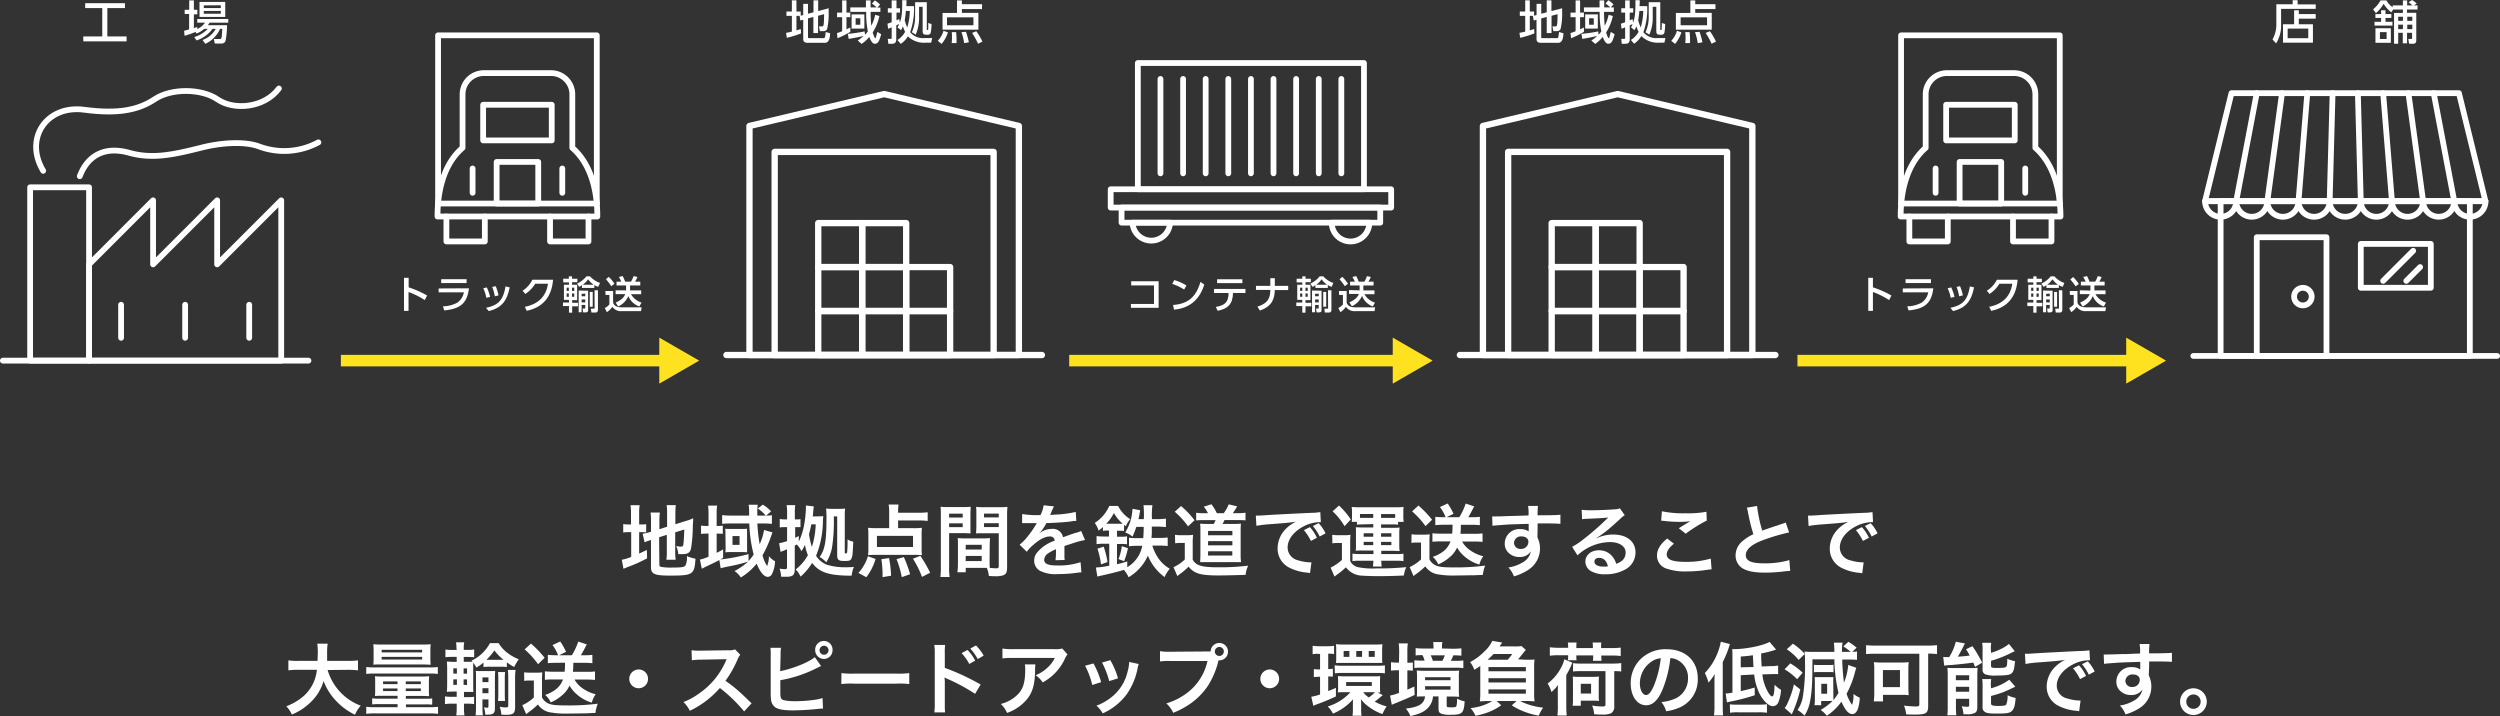 <svg xmlns="http://www.w3.org/2000/svg" viewBox="0 0 649.76 186.15"><rect x="0" y="0" width="649.76" height="186.15" fill="#333333" stroke="none"/><defs><style>.cls-1{fill:#fff;}.cls-2,.cls-3,.cls-4,.cls-5{fill:none;}.cls-2,.cls-3,.cls-4{stroke:#fff;stroke-linecap:round;stroke-linejoin:round;}.cls-2{stroke-width:1.5px;}.cls-3{stroke-width:1.64px;}.cls-4{stroke-width:1.5px;}.cls-5{stroke:#ffe21f;stroke-miterlimit:10;stroke-width:3px;}.cls-6{fill:#ffe21f;}</style></defs><title>アセット 20</title><g id="レイヤー_2" data-name="レイヤー 2"><g id="レイヤー_1-2" data-name="レイヤー 1"><path class="cls-1" d="M164,133.66a17.81,17.81,0,0,0-.12-2.35h2.36a14.73,14.73,0,0,0-.12,2.37v2.63h.45a7,7,0,0,0,1.37-.08v2.15a9.53,9.53,0,0,0-1.43-.08h-.39v5.58c.8-.37,1-.47,2-.95l.06,2.18a35.43,35.43,0,0,1-5.07,2.27l-1.07.45-.43-2.35a11.17,11.17,0,0,0,2.44-.74V138.3h-.47a8.68,8.68,0,0,0-1.6.1v-2.19a8.23,8.23,0,0,0,1.6.1H164Zm7.37,13.07c0,.41.14.55.59.63a15,15,0,0,0,2.79.15c2.44,0,3.1-.11,3.4-.54a4.64,4.64,0,0,0,.37-2.44,10.51,10.51,0,0,0,2.24.68c-.25,4.1-.68,4.39-6.52,4.39-4.14,0-5.05-.39-5.05-2.2v-7.05l-.41.12c-.61.21-.84.29-1.25.47l-.51-2.23a12.84,12.84,0,0,0,2-.45l.18-.06v-2.81a13.47,13.47,0,0,0-.12-2.18h2.42a16.15,16.15,0,0,0-.12,2.09v2.24l2-.64v-3.56a13.28,13.28,0,0,0-.11-2.05h2.38a17.18,17.18,0,0,0-.12,2.09v2.87l2.95-.92a12.25,12.25,0,0,0,1.68-.62c0,.9-.06,1-.1,2.15a36.88,36.88,0,0,1-.45,5.64c-.27,1.17-.82,1.52-2.32,1.52-.26,0-.45,0-1,0a6.2,6.2,0,0,0-.55-2.11,5.79,5.79,0,0,0,1.14.16c.52,0,.64-.08.72-.51.1-.68.19-2,.25-3.94l-2.36.74v5.11a15.29,15.29,0,0,0,.12,2H173.2a14.36,14.36,0,0,0,.11-2.12V139l-2,.63Z"/><path class="cls-1" d="M200.78,138.38a3.61,3.61,0,0,0-.18.43,2.2,2.2,0,0,1-.11.33,30.08,30.08,0,0,1-2.31,5.19,10,10,0,0,0,1.19,2.79,6.5,6.5,0,0,0,.47-2.59,5.13,5.13,0,0,0,1.6,1.34,8.39,8.39,0,0,1-.82,3.38,1.27,1.27,0,0,1-1.05.68c-1,0-2-1.21-2.91-3.43a16,16,0,0,1-4.12,3.59,5.4,5.4,0,0,0-1.64-1.66,17.69,17.69,0,0,0,3.54-2.46,44.51,44.51,0,0,1-5,1.23c-1,.2-1.8.39-2.13.49l-.35-2.13c-1.48.78-2,1-4.08,2l-.47.26-.5-2.37a14.38,14.38,0,0,0,2.24-.76v-6h-.45a11.42,11.42,0,0,0-1.5.08v-2.17a8.74,8.74,0,0,0,1.52.1h.43v-3a17.28,17.28,0,0,0-.12-2.3h2.36a13.17,13.17,0,0,0-.13,2.3v3h.15a9.48,9.48,0,0,0,1.45-.08v2.13a14,14,0,0,0-1.43-.06h-.17v5c.66-.33.93-.47,1.68-.9V145l-.73.41a46.33,46.33,0,0,0,7.34-1.4v1.81a14.25,14.25,0,0,0,1.33-1.69,36.32,36.32,0,0,1-1.13-8.08H190a20.61,20.61,0,0,0-2.31.11v-2.28a17.8,17.8,0,0,0,2.38.12h4.63c0-.57,0-.78,0-1a13.57,13.57,0,0,0-.12-1.81h2.36a12.78,12.78,0,0,0-.11,2.16s0,.41,0,.65H199a8.49,8.49,0,0,0-2.07-1.84l1.33-1a9.45,9.45,0,0,1,2.15,1.75L199.12,134c.6,0,1,0,1.5-.1v2.26a20.28,20.28,0,0,0-2.26-.11h-1.52a41.48,41.48,0,0,0,.6,5.38,13,13,0,0,0,1.13-3.69Zm-12.24.33c0-.41,0-1-.06-1.29a10.86,10.86,0,0,0,1.33.06H193a10.37,10.37,0,0,0,1.17-.06,5.58,5.58,0,0,0,0,.88v4c0,.45,0,1.06,0,1.25a12.23,12.23,0,0,0-1.3-.06h-3.07a10,10,0,0,0-1.27.06,12.47,12.47,0,0,0,.06-1.25Zm1.84,2.91h1.83v-2.3h-1.83Z"/><path class="cls-1" d="M212.65,134.2a11.56,11.56,0,0,0,1.33-.06,11.14,11.14,0,0,0-.1,1.31,24.5,24.5,0,0,1-1.78,9,6,6,0,0,0,2.72,2.3,15.88,15.88,0,0,0,5,.68c.72,0,1.31,0,2.11-.09a9,9,0,0,0-.59,2.28c-5.83,0-8.39-.82-10.26-3.32a15.9,15.9,0,0,1-3,3.57,6.73,6.73,0,0,0-1.27-1.87,11.88,11.88,0,0,0,3.16-3.71,13.66,13.66,0,0,1-.76-2.69,11.06,11.06,0,0,1-.91,1.66,7.13,7.13,0,0,0-1.21-1.76c-.22.14-.3.18-.53.31v6.09c0,1.54-.49,2-2.13,2h-.15l-.55,0c-.35,0-.43,0-.7,0a8.14,8.14,0,0,0-.41-2.12,7,7,0,0,0,1.34.15c.47,0,.59-.11.59-.47v-4.7l-1,.41-.41.16-.27.11-.37-2.28.12,0a12.06,12.06,0,0,0,1.95-.53V137h-.49a11,11,0,0,0-1.42.08v-2.2a6.63,6.63,0,0,0,1.4.11h.51v-1.58a12.4,12.4,0,0,0-.12-2.12h2.23a14.87,14.87,0,0,0-.1,2.1V135H207a6.19,6.19,0,0,0,1.05-.07V137c-.35,0-.58,0-1.05,0h-.33v2.78c.37-.18.51-.24.94-.47v1.46a16.91,16.91,0,0,0,1.32-4,27.18,27.18,0,0,0,.53-4.86c0-.08,0-.18,0-.53l2.05.24c-.06.37-.12,1-.16,1.52s-.07.68-.11,1.09Zm-1.78,2.07c-.19.94-.37,1.74-.6,2.56a18.47,18.47,0,0,0,.74,3.3,21.32,21.32,0,0,0,1-5.86Zm5.84-2.05a44.35,44.35,0,0,1-.47,8.12,11.22,11.22,0,0,1-1.48,3.79,7.76,7.76,0,0,0-1.74-1.37c1.37-1.85,1.78-4.14,1.78-9.76a20.63,20.63,0,0,0-.1-2.83,11,11,0,0,0,1.46.08h2.11a8.85,8.85,0,0,0,1.37-.08,14.61,14.61,0,0,0-.08,1.82v9.58c0,.2.06.27.25.27s.33-.09.37-.33a27.65,27.65,0,0,0,.1-2.77v-.55a4,4,0,0,0,1.48.59c-.13,3.22-.19,3.77-.46,4.37s-.71.65-1.88.65c-1.46,0-1.83-.3-1.83-1.51V134.22Z"/><path class="cls-1" d="M223.1,148.9a9.44,9.44,0,0,0,1.46-2,9.15,9.15,0,0,0,1-2.34l2,.72a14.2,14.2,0,0,1-2.4,4.74Zm10.32-11.63h3.85a16.54,16.54,0,0,0,2.34-.1,14,14,0,0,0-.08,1.7v3.82a12.24,12.24,0,0,0,.08,1.6,19,19,0,0,0-2-.08H227.55a17.51,17.51,0,0,0-1.94.08,13,13,0,0,0,.08-1.56v-3.86a14.81,14.81,0,0,0-.08-1.7,17.76,17.76,0,0,0,2.31.1h3.18v-4.14a11.87,11.87,0,0,0-.14-2h2.58a11.11,11.11,0,0,0-.12,1.81v.32h5.5a16.29,16.29,0,0,0,2.19-.12v2.26a16.54,16.54,0,0,0-2.19-.13h-5.5Zm-5.5,2v2.89h9.38v-2.89ZM229.38,150c0-.37,0-.66,0-.84a25.65,25.65,0,0,0-.31-3.82l2-.3a31,31,0,0,1,.53,4.59Zm5,0a25.08,25.08,0,0,0-1.37-4.68l1.91-.53a33.43,33.43,0,0,1,1.62,4.45Zm5.25-.06a24.43,24.43,0,0,0-2.35-4.72l1.92-.76a35.89,35.89,0,0,1,2.55,4.39Z"/><path class="cls-1" d="M246.68,147.45a16.42,16.42,0,0,0,.13,2.52h-2.4a18.88,18.88,0,0,0,.12-2.55V134c0-1.06,0-1.64-.08-2.29a18.94,18.94,0,0,0,2.11.08h3.63a17.65,17.65,0,0,0,2.09-.08c0,.65-.06,1.1-.06,1.9v3.14c0,.94,0,1.42.06,1.87-.53,0-1.17-.06-1.89-.06h-3.71Zm0-12.95h3.53v-1h-3.53Zm0,2.51h3.53v-1h-3.53Zm10.52,8.82c0,.77,0,1.25.06,1.78.46,0,1.19.1,1.56.1.58,0,.76-.14.76-.55v-8.57h-4c-.72,0-1.37,0-1.89.06,0-.6.07-1,.07-1.87v-3.14c0-.69,0-1.27-.07-1.9a18.18,18.18,0,0,0,2.1.08h3.93a19,19,0,0,0,2.12-.08,21,21,0,0,0-.09,2.27v13.44c0,1.23-.24,1.76-1,2.07a6.42,6.42,0,0,1-2.32.24c-.28,0-.37,0-1.41-.06a8,8,0,0,0-.54-2.11l-1.14,0H251v1.15h-2.18a13.15,13.15,0,0,0,.15-2.05v-5c0-.72,0-1.29-.06-1.84a17,17,0,0,0,1.9.08h4.58a16.73,16.73,0,0,0,1.9-.08c0,.53-.06,1-.06,1.84Zm-6.23-3h4.18v-1.23H251Zm0,3h4.18v-1.34H251Zm4.78-11.35h3.83v-1h-3.83Zm0,2.51h3.83v-1h-3.83Z"/><path class="cls-1" d="M265.67,133.6a24.2,24.2,0,0,0,4.76.27,8.49,8.49,0,0,0,.82-2.54l2.68.28a18.69,18.69,0,0,0-.82,1.85c-.1.22-.14.29-.18.37.16,0,.16,0,1.29-.08a28,28,0,0,0,5.37-.7l.15,2.34c-.58,0-.58,0-1.62.16-1.5.19-4.11.35-6.18.41a10.71,10.71,0,0,1-1.88,2.73l0,0,.41-.31a5,5,0,0,1,2.89-.92,2.7,2.7,0,0,1,2.93,2.17c1.58-.57,2.63-.94,3.14-1.1A6.14,6.14,0,0,0,281,138l1,2.36a17.48,17.48,0,0,0-2.28.55c-.28.08-1.31.43-3.07,1v.22c0,.54,0,.54,0,.82v.82c0,.35,0,.54,0,.68a8.71,8.71,0,0,0,.06,1.09l-2.38.06a16.71,16.71,0,0,0,.12-2.38v-.49a13.91,13.91,0,0,0-2,1.06,2.19,2.19,0,0,0-1.06,1.69c0,1.06,1,1.49,3.46,1.49a17.65,17.65,0,0,0,6-.86l.21,2.65a6.33,6.33,0,0,0-.95.08,36.42,36.42,0,0,1-5.25.37,8.87,8.87,0,0,1-4.57-.86,3,3,0,0,1-1.5-2.65,3.25,3.25,0,0,1,.91-2.27,10,10,0,0,1,4.41-2.9,1.13,1.13,0,0,0-1.25-1.1c-1.19,0-2.63.71-4.21,2.11a9.14,9.14,0,0,0-1.78,1.87L265,141.56a12.42,12.42,0,0,0,1.85-1.83,26.81,26.81,0,0,0,2.46-3.5.91.91,0,0,1,.16-.27l-.35,0-2.58,0-.58,0a2.21,2.21,0,0,0-.32,0Z"/><path class="cls-1" d="M287.91,137.89a8.21,8.21,0,0,0-1.25.08v-1a10.61,10.61,0,0,1-1.13.94,6.52,6.52,0,0,0-1-2,9.86,9.86,0,0,0,3.77-4.41h2.3a8.59,8.59,0,0,0,3.14,3.43,6.92,6.92,0,0,0-1.15,1.86c-.21-.18-.21-.18-.45-.41V138a11,11,0,0,0-1.27-.06h-.56v1.56h.9a8.54,8.54,0,0,0,1.71-.11v2.08a11,11,0,0,0-1.71-.09h-.9v5.27c.95-.22,1.4-.34,2.67-.73l0,1.49a8.13,8.13,0,0,0,3.89-5.55h-1.31a15,15,0,0,0-2.13.12v-2.24a13.05,13.05,0,0,0,2.05.13h1.66c.06-.89.1-1.6.12-2.94h-1.92a23.78,23.78,0,0,1-1,2.55,6.24,6.24,0,0,0-1.88-1.09,12.9,12.9,0,0,0,1.88-6.15l2,.37c-.08.43-.08.43-.22,1.31-.07.33-.13.59-.23,1h1.39a23.83,23.83,0,0,0-.08-3.61h2.32a20.64,20.64,0,0,0-.12,3.61h1.43a15.29,15.29,0,0,0,2.2-.13V137a16.29,16.29,0,0,0-2.16-.13h-1.51c0,.37,0,.37,0,1.4,0,.35,0,.72-.09,1.54h2a17.93,17.93,0,0,0,2.22-.11v2.22a16.65,16.65,0,0,0-2.16-.12H299.5a11.48,11.48,0,0,0,1.68,3.46,9.06,9.06,0,0,0,2.85,2.56,8.82,8.82,0,0,0-1.35,2.16,13,13,0,0,1-4.35-5.58,11.21,11.21,0,0,1-2,3.14,12,12,0,0,1-3,2.48,7.94,7.94,0,0,0-1.23-1.91c-1.3.41-2.55.74-5.79,1.48a5.06,5.06,0,0,0-.78.18,1.79,1.79,0,0,0-.32.09l-.39-2.36a22.66,22.66,0,0,0,3.48-.47v-5.71H287a12.64,12.64,0,0,0-2,.11v-2.1a15.26,15.26,0,0,0,2,.11h1.23v-1.56Zm-1.76,8.8a20,20,0,0,0-.92-4.08l1.62-.54a23.82,23.82,0,0,1,1,4Zm1.76-10.57h3c.41,0,.61,0,.9,0a10,10,0,0,1-2.3-2.78,12.14,12.14,0,0,1-2,2.8Zm2.79,9.19a13,13,0,0,0,.86-3.36l1.6.53a19.8,19.8,0,0,1-1,3.37Z"/><path class="cls-1" d="M305.38,139a9.09,9.09,0,0,0,1.64.1h1.5a9.26,9.26,0,0,0,1.58-.1,15.48,15.48,0,0,0-.11,2.23v4.23a3,3,0,0,0,1.44,1.35c1.09.47,2.48.63,5.35.63a59,59,0,0,0,7.63-.43,7.45,7.45,0,0,0-.68,2.4c-3.67.11-5.49.15-7,.15-2.93,0-4.53-.19-5.64-.64a5.07,5.07,0,0,1-2.17-1.66,16.17,16.17,0,0,1-2.34,2,6,6,0,0,0-.58.47l-1-2.32a10.16,10.16,0,0,0,2.93-2v-4.3h-1.11a7.84,7.84,0,0,0-1.39.1Zm1.58-7.47a22.47,22.47,0,0,1,3.51,3.69l-1.69,1.58a20.82,20.82,0,0,0-3.46-3.79Zm7,1.85a8.86,8.86,0,0,0-1.1-1.69l2-.63a13,13,0,0,1,1.4,2.32h1.8a11.15,11.15,0,0,0,1.3-2.3l2.19.53c-.37.62-.82,1.31-1.13,1.77h1.29a13,13,0,0,0,2-.13v2c-.63-.06-1.29-.08-2-.08h-3.46c-.25.51-.33.7-.51,1h2.95a12.57,12.57,0,0,0,1.84-.08,17.05,17.05,0,0,0-.08,1.94v6.07a13,13,0,0,0,.11,2c-.68,0-1.07,0-1.58,0h-7.14c-.64,0-1.09,0-1.91,0,0-.47.06-1.25.06-1.94v-6.14c0-.67,0-1.43-.08-1.9.47,0,1.07.06,2,.06h1.54a7.06,7.06,0,0,0,.49-1h-3a18.19,18.19,0,0,0-2.05.08v-2a12.9,12.9,0,0,0,2.11.13Zm0,11h6.32v-1.11H314Zm0-5.27h6.34V138H314Zm0,2.62h6.34v-1.08H314Z"/><path class="cls-1" d="M326.39,134l.78,0c.37,0,.37,0,3.39-.2,1.15-.06,4.55-.25,10.23-.51a16.3,16.3,0,0,0,2.36-.19l.14,2.61-.43,0a9.25,9.25,0,0,0-4.06,1.1c-2.6,1.36-4.14,3.41-4.14,5.48a3.43,3.43,0,0,0,2.73,3.34,12.22,12.22,0,0,0,3.05.53s.21,0,.41,0l-.37,2.79c-.24-.06-.34-.06-.69-.12a12.5,12.5,0,0,1-4.8-1.35,5.49,5.49,0,0,1-2.93-5,7.16,7.16,0,0,1,1.94-4.82,9.17,9.17,0,0,1,2.85-2.07c-1.66.25-2.46.33-6.91.66a30.15,30.15,0,0,0-3.4.41Zm14.05,3a10.93,10.93,0,0,1,1.83,2.77l-1.56.82a13.13,13.13,0,0,0-1.83-2.81Zm2.55,2.44a13.68,13.68,0,0,0-1.77-2.73l1.5-.74a10.57,10.57,0,0,1,1.8,2.65Z"/><path class="cls-1" d="M346.26,139a9.72,9.72,0,0,0,1.64.1h1.52A9.37,9.37,0,0,0,351,139a21,21,0,0,0-.08,2.23v4.59a3,3,0,0,0,2.09,1.6,19,19,0,0,0,4.74.31,67.85,67.85,0,0,0,7.73-.33,8.92,8.92,0,0,0-.62,2.18c-2.77.12-4.49.16-6.87.16-1.23,0-3-.06-3.81-.12a5.45,5.45,0,0,1-4.37-2.18,18,18,0,0,1-2.38,1.95l-.59.47-1-2.33a12.87,12.87,0,0,0,2.93-2v-4.41h-1.08a8.24,8.24,0,0,0-1.4.1Zm1.75-7.61a21.25,21.25,0,0,1,3.07,3.61l-1.62,1.76a16.84,16.84,0,0,0-3.1-3.86Zm6.19,4.9a11.15,11.15,0,0,0-1.52.08v-.74h-1.37a8.21,8.21,0,0,0,.08-1.25v-1.27a9.25,9.25,0,0,0-.08-1.35,18.15,18.15,0,0,0,2,.08h9.55a18.66,18.66,0,0,0,1.95-.08,8.11,8.11,0,0,0-.08,1.31v1.23a6.43,6.43,0,0,0,.1,1.33h-1.47v.74a10.22,10.22,0,0,0-1.5-.08h-2.91v.88h3.13c.86,0,1.21,0,1.69-.06a9.46,9.46,0,0,0-.09,1.52v3.09a9,9,0,0,0,.09,1.5c-.68,0-1.05-.06-1.69-.06H359V144h4.12a8.44,8.44,0,0,0,1.64-.1v1.93a10.85,10.85,0,0,0-1.7-.09H359a10,10,0,0,0,.12,1.5h-2.3a10.35,10.35,0,0,0,.13-1.5h-3.8a8.49,8.49,0,0,0-1.64.11v-1.95a13.54,13.54,0,0,0,1.62.1h3.84v-.92H354a13.75,13.75,0,0,0-1.64.06,9.87,9.87,0,0,0,.06-1.5v-3.09a9.39,9.39,0,0,0-.06-1.52c.5,0,.86.06,1.64.06h2.92v-.88Zm2.71-2.69h-3.45v1c.23,0,.37,0,.64,0h2.81Zm-2.49,5v.9h2.49v-.9Zm0,2.23v.86h2.49v-.86Zm7.63-6.23h.56v-1h-3.67v1Zm-3.11,4.9h2.68v-.9h-2.68Zm0,2.19h2.68v-.86h-2.68Z"/><path class="cls-1" d="M366.87,138.85a9.23,9.23,0,0,0,1.64.11h1.54a12.68,12.68,0,0,0,1.55-.09,20.88,20.88,0,0,0-.08,2.22v4.28a3.26,3.26,0,0,0,1.17,1.32c.94.61,2,.78,5.11.78A57.52,57.52,0,0,0,386,147a9.45,9.45,0,0,0-.61,2.42l-2.28.09c-.62,0-3.63.06-4.68.06a22.88,22.88,0,0,1-5.12-.37,4.89,4.89,0,0,1-2.87-2,19.84,19.84,0,0,1-2.38,2,8.56,8.56,0,0,0-.68.53l-1-2.34a11.17,11.17,0,0,0,2.95-2V141h-1.13a7.76,7.76,0,0,0-1.37.11Zm1.78-7.46a27.69,27.69,0,0,1,3.55,3.69l-1.7,1.66a22,22,0,0,0-3.49-3.83Zm6.24,5a15,15,0,0,0-1.85.11v-2.18a17.75,17.75,0,0,0,1.87.1h.8a10.45,10.45,0,0,0-1.46-2.64l2-.92a15.15,15.15,0,0,1,1.52,2.68l-1.79.88h3.3a16.63,16.63,0,0,0,1.66-3.54l2.22.73c-.25.43-.25.43-.72,1.36-.29.53-.51.94-.82,1.45h1.19a12.31,12.31,0,0,0,1.81-.1v2.18a18.73,18.73,0,0,0-2-.11h-2.94a18.86,18.86,0,0,1-.1,2.34h3.9a12.33,12.33,0,0,0,1.84-.1v2.21c-.67-.06-1.31-.1-2-.1H380a6.82,6.82,0,0,0,1.72,2,10.08,10.08,0,0,0,3.78,1.83,6.26,6.26,0,0,0-1,2.17,10.14,10.14,0,0,1-3.87-2.13,8.39,8.39,0,0,1-1.93-2.3,6.86,6.86,0,0,1-1.89,2.48,10.83,10.83,0,0,1-3,1.89,5.48,5.48,0,0,0-1.44-1.95,9.26,9.26,0,0,0,3-1.62,5.87,5.87,0,0,0,1.62-2.4h-2.79a18.24,18.24,0,0,0-1.91.1v-2.21a18.24,18.24,0,0,0,1.91.1h3.22a19.6,19.6,0,0,0,.1-2.34Z"/><path class="cls-1" d="M399.59,139.2c0,.08,0,.25,0,.49a6.29,6.29,0,0,1,.66,2.89,6.58,6.58,0,0,1-3.06,5.54,13.88,13.88,0,0,1-3.71,1.68,6.66,6.66,0,0,0-1.45-2.31,9.74,9.74,0,0,0,3.48-1.19,4.3,4.3,0,0,0,2.38-3,3.36,3.36,0,0,1-3,1.46,3.77,3.77,0,0,1-2.38-.74,3.2,3.2,0,0,1-1.42-2.77,3.77,3.77,0,0,1,4.08-3.73,3.53,3.53,0,0,1,2.14.61.82.82,0,0,1,0-.24s0-1.19,0-1.74c-2.93.08-4.86.14-5.76.2-3.09.23-3.09.23-3.65.31l-.08-2.44a9.14,9.14,0,0,0,1,0c.52,0,.85,0,3.49-.1l3.22-.09,1.74-.06a11.35,11.35,0,0,0-.12-2.48l2.58,0a16.6,16.6,0,0,0-.1,2.44c3.57,0,5.17-.06,5.93-.14l0,2.36c-.76-.07-1.74-.11-3.45-.11-.49,0-.86,0-2.48,0v1.34Zm-4.18.21a1.79,1.79,0,0,0-1.91,1.64,1.62,1.62,0,0,0,1.74,1.62,1.87,1.87,0,0,0,2-1.85C397.25,140,396.54,139.41,395.41,139.41Z"/><path class="cls-1" d="M415,139.88a10,10,0,0,1,4.3-.95c3.51,0,5.77,1.81,5.77,4.62a5,5,0,0,1-2.79,4.53,10.13,10.13,0,0,1-5,1.17,7,7,0,0,1-4-.94,2.94,2.94,0,0,1-1.23-2.36c0-1.7,1.47-2.93,3.52-2.93a4.4,4.4,0,0,1,3.55,1.68,5.52,5.52,0,0,1,.95,1.84c1.7-.63,2.44-1.51,2.44-3s-1.58-2.65-4.06-2.65a12.61,12.61,0,0,0-8.45,3.45l-1.4-2.22a17.77,17.77,0,0,0,2.89-1.92,67.42,67.42,0,0,0,6.13-5.34l.37-.36,0,0c-.78.11-2.09.19-5.8.35a5.64,5.64,0,0,0-1,.11l-.11-2.46a19,19,0,0,0,2.42.12c1.75,0,4.25-.1,6.24-.25a3.12,3.12,0,0,0,1.27-.26l1.27,1.8a4.43,4.43,0,0,0-1.07.84c-1,.94-2.52,2.28-3.22,2.87-.37.31-1.84,1.42-2.25,1.68a8.65,8.65,0,0,1-.84.54Zm.61,5.1c-.73,0-1.21.37-1.21,1,0,.82.93,1.29,2.44,1.29a5.7,5.7,0,0,0,1.07-.08C417.55,145.72,416.77,145,415.62,145Z"/><path class="cls-1" d="M435.06,141.31c-1.29,1.07-1.87,1.93-1.87,2.81,0,1.34,1.5,1.91,5,1.91a22,22,0,0,0,6.44-.86l.22,2.81a8.27,8.27,0,0,0-.9.08,34.88,34.88,0,0,1-5.54.45,14.4,14.4,0,0,1-5.12-.68,3.51,3.51,0,0,1-2.63-3.42c0-1.56.8-2.91,2.65-4.45Zm-3.12-8.43a26.85,26.85,0,0,0,6.16.52,25.87,25.87,0,0,0,5.41-.39l.08,2.29a38.1,38.1,0,0,0-5.47,3.41l-1.79-1.42c1.07-.67,2.07-1.29,3-1.82a22.56,22.56,0,0,1-3.08.16,33,33,0,0,1-3.75-.24,6.28,6.28,0,0,0-.76-.06Z"/><path class="cls-1" d="M456.67,131.49a34.79,34.79,0,0,0,1.35,6.42c1.34-.49,1.34-.49,5.31-1.81a5.31,5.31,0,0,0,.78-.3l.89,2.58a49.94,49.94,0,0,0-6.77,2c-3,1.11-4.49,2.42-4.49,3.9s1.39,2.13,4.69,2.13a22.58,22.58,0,0,0,6.63-.84l.22,2.81a13.14,13.14,0,0,0-1.66.14,42.26,42.26,0,0,1-4.8.31c-2.85,0-4.63-.35-5.94-1.13a3.88,3.88,0,0,1-1.79-3.42,4.8,4.8,0,0,1,1.83-3.67,12.5,12.5,0,0,1,2.79-1.77,49.32,49.32,0,0,1-1.38-5.56,7.33,7.33,0,0,0-.33-1.33Z"/><path class="cls-1" d="M469.91,134l.78,0c.37,0,.37,0,3.39-.2,1.14-.06,4.55-.25,10.23-.51a16.3,16.3,0,0,0,2.36-.19l.14,2.61-.43,0a9.25,9.25,0,0,0-4.06,1.1c-2.6,1.36-4.14,3.41-4.14,5.48a3.43,3.43,0,0,0,2.72,3.34,12.37,12.37,0,0,0,3.06.53s.21,0,.41,0L484,149c-.24-.06-.35-.06-.7-.12a12.5,12.5,0,0,1-4.79-1.35,5.5,5.5,0,0,1-2.94-5,7.17,7.17,0,0,1,1.95-4.82,9.17,9.17,0,0,1,2.85-2.07c-1.66.25-2.46.33-6.91.66a30.15,30.15,0,0,0-3.4.41Zm14,3a10.93,10.93,0,0,1,1.83,2.77l-1.56.82a13.13,13.13,0,0,0-1.83-2.81Zm2.54,2.44a13.23,13.23,0,0,0-1.76-2.73l1.5-.74a10.57,10.57,0,0,1,1.8,2.65Z"/><path class="cls-1" d="M85.15,174.14a14.1,14.1,0,0,0,8.61,9.27,8.38,8.38,0,0,0-1.5,2.35A16.45,16.45,0,0,1,87.2,182a15.21,15.21,0,0,1-3.1-5,12.43,12.43,0,0,1-3.34,5.49,15.13,15.13,0,0,1-4.9,3.22,8.18,8.18,0,0,0-1.44-2.15,14.24,14.24,0,0,0,3.32-1.74,10.46,10.46,0,0,0,4.62-7.73H77.52a16,16,0,0,0-2.57.14v-2.6a16.74,16.74,0,0,0,2.59.14h5c0-1,.06-1.35.06-2.42a14,14,0,0,0-.14-2.05h2.71a14.13,14.13,0,0,0-.15,2.4c0,.84,0,1.31,0,2.07h5.44a17.46,17.46,0,0,0,2.58-.14v2.6a18.64,18.64,0,0,0-2.56-.14Z"/><path class="cls-1" d="M95.19,173.36a15.57,15.57,0,0,0,2.15.1h14.32a14.49,14.49,0,0,0,2.13-.1v1.8a13.36,13.36,0,0,0-2.05-.1H97.32a14.82,14.82,0,0,0-2.13.1Zm4.14,7.48c-.82,0-1.33,0-1.88.06a16.32,16.32,0,0,0,.06-1.64v-2c0-.65,0-1-.06-1.51a14.94,14.94,0,0,0,1.94.08h10.24a16.07,16.07,0,0,0,1.9-.08c0,.47-.06.8-.06,1.47v2.09a15.46,15.46,0,0,0,.06,1.62c-.57,0-1.16-.06-1.88-.06h-4.17v.74h5.15a11.46,11.46,0,0,0,1.7-.08v1.62a14.61,14.61,0,0,0-1.82-.08h-5v.74h6a18.15,18.15,0,0,0,2.34-.11v1.83a19.17,19.17,0,0,0-2.34-.12H97.53a16.16,16.16,0,0,0-2.34.12v-1.83a18,18,0,0,0,2.34.11h5.8V183H98.55a14.4,14.4,0,0,0-1.82.08V181.5a11.46,11.46,0,0,0,1.7.08h4.9v-.74Zm-.24-8.14c-1.09,0-1.56,0-2.07.06a12.4,12.4,0,0,0,.08-1.68v-2a12.51,12.51,0,0,0-.08-1.64,20.9,20.9,0,0,0,2.17.08h10.6a20.24,20.24,0,0,0,2.15-.08,11.76,11.76,0,0,0-.08,1.64v2a12.79,12.79,0,0,0,.08,1.68c-.53,0-1-.06-2.07-.06Zm.1-1.29h10.52v-.68H99.19Zm0-1.85h10.52v-.67H99.21Zm.37,7.53v.72h3.75v-.72Zm0,1.85v.67h3.75v-.67Zm5.9-1.13h3.92v-.72h-3.92Zm0,1.8h3.92v-.67h-3.92Z"/><path class="cls-1" d="M118.64,168.46a9.64,9.64,0,0,0-.12-1.52h2.13a9.1,9.1,0,0,0-.12,1.52v.45h.9a9.82,9.82,0,0,0,1.81-.11v2c-.56,0-.86-.06-1.81-.06h-.9V172h1.13c.49,0,.68,0,1.13,0l-.27-.28a10.46,10.46,0,0,0,4.82-4.56h2.26a8.82,8.82,0,0,0,2.23,2.49,12.06,12.06,0,0,0,3,1.7,12.83,12.83,0,0,0-1.19,2,12.66,12.66,0,0,1-1.91-1.21v1.23a10,10,0,0,0-1.58-.09h-2.89a10.08,10.08,0,0,0-1.6.09v-1.17a12.74,12.74,0,0,1-1.85,1.31,6.75,6.75,0,0,0-.82-1.25c0,.51,0,.72,0,1.72v3.67c0,1.19,0,1.64.06,2.18l-.59,0-1.31,0h-.56v1.36h.92a9.76,9.76,0,0,0,1.71-.1V183a9.89,9.89,0,0,0-1.71-.11h-.92v1.19a12.38,12.38,0,0,0,.12,1.85h-2.13a12.42,12.42,0,0,0,.12-1.93v-1.11h-1.23a10.2,10.2,0,0,0-1.82.11V181a11.27,11.27,0,0,0,1.82.1h1.23v-1.36h-.41c-.94,0-1.41,0-2.15.07.06-.66.08-1.34.08-2.3V174.1a20.15,20.15,0,0,0-.08-2.14c.19,0,.68,0,1.46.06h1.1v-1.29h-1.12a15.38,15.38,0,0,0-1.81.08v-2a10.15,10.15,0,0,0,1.81.11h1.12Zm-.82,5.25v1.37h.93v-1.37Zm0,2.87V178h.93v-1.45Zm3.57-1.5v-1.37h-.9v1.37Zm0,2.95v-1.45h-.9V178Zm4,6.05a13.72,13.72,0,0,0,.11,1.83h-1.89a17.81,17.81,0,0,0,.1-1.85v-7.87c0-.76,0-1.23-.06-1.83a13.6,13.6,0,0,0,1.48.06h2.09a13.51,13.51,0,0,0,1.47-.06c0,.47-.06,1-.06,1.85v7.87c0,1.34-.41,1.66-2.07,1.66a3.82,3.82,0,0,1-.43,0,6.16,6.16,0,0,0-.35-1.9,5.08,5.08,0,0,0,.84.1c.25,0,.33-.08.33-.37v-1.8h-1.56Zm1.56-6.79v-1.23h-1.56v1.23Zm0,2.88v-1.3h-1.56v1.3Zm3.16-8.68c.25,0,.43,0,.78,0a12.84,12.84,0,0,1-2.4-2.44,13.7,13.7,0,0,1-2.09,2.44c.37,0,.53,0,.82,0Zm1.17,3.18a12.18,12.18,0,0,0-.08,1.62v4.12a14.65,14.65,0,0,0,.08,1.77h-1.85a16,16,0,0,0,.08-1.77v-4.1a13.53,13.53,0,0,0-.08-1.64Zm2.6,9c0,1.75-.43,2.11-2.42,2.11-.37,0-.63,0-1.17-.06a6.2,6.2,0,0,0-.43-2.05,7,7,0,0,0,1.56.19c.56,0,.68-.11.68-.6v-6.93a16.64,16.64,0,0,0-.1-2.21h2a15.88,15.88,0,0,0-.13,2.27Z"/><path class="cls-1" d="M136.22,174.73a9.37,9.37,0,0,0,1.64.1h1.53a12.81,12.81,0,0,0,1.56-.08,20.88,20.88,0,0,0-.08,2.22v4.28a3.26,3.26,0,0,0,1.17,1.32c.94.61,2,.77,5.11.77a57.76,57.76,0,0,0,8.22-.45,9.91,9.91,0,0,0-.62,2.42c-.8,0-.8,0-2.27.09-.62,0-3.63.06-4.68.06a23.52,23.52,0,0,1-5.12-.37,4.92,4.92,0,0,1-2.88-2,19,19,0,0,1-2.37,2,8.56,8.56,0,0,0-.68.53l-1-2.34a11,11,0,0,0,3-2v-4.41h-1.13a6.91,6.91,0,0,0-1.37.11Zm1.78-7.46a27.69,27.69,0,0,1,3.55,3.69l-1.7,1.66a22.84,22.84,0,0,0-3.49-3.84Zm6.23,5a17.31,17.31,0,0,0-1.84.1v-2.17a17.7,17.7,0,0,0,1.86.1h.8a10.11,10.11,0,0,0-1.45-2.64l2-.93a14.93,14.93,0,0,1,1.51,2.69l-1.78.88h3.3a16.48,16.48,0,0,0,1.66-3.55l2.22.74c-.25.43-.25.43-.72,1.36-.29.53-.51.94-.82,1.45h1.19a12.09,12.09,0,0,0,1.8-.1v2.17c-.67-.06-1.29-.1-2-.1H149a18.86,18.86,0,0,1-.1,2.34h3.9a12.33,12.33,0,0,0,1.84-.1v2.21c-.67-.06-1.31-.1-2-.1h-3.32a6.8,6.8,0,0,0,1.72,2,9.93,9.93,0,0,0,3.78,1.82,6.39,6.39,0,0,0-1,2.18,10.27,10.27,0,0,1-3.88-2.13,8.53,8.53,0,0,1-1.92-2.3,7,7,0,0,1-1.89,2.48,10.83,10.83,0,0,1-3,1.89,5.48,5.48,0,0,0-1.44-1.95,9.27,9.27,0,0,0,3-1.62,5.79,5.79,0,0,0,1.63-2.4h-2.79a18.24,18.24,0,0,0-1.91.1v-2.21a18.24,18.24,0,0,0,1.91.1h3.22a19.6,19.6,0,0,0,.1-2.34Z"/><path class="cls-1" d="M168.43,176.43A2.44,2.44,0,1,1,166,174,2.43,2.43,0,0,1,168.43,176.43Z"/><path class="cls-1" d="M193.4,184.9a39.15,39.15,0,0,0-6.3-6.09,24.2,24.2,0,0,1-7.81,5.93,8.09,8.09,0,0,0-1.66-2.28,17,17,0,0,0,4.1-2.25,19.76,19.76,0,0,0,6.89-8.35l.23-.53c-.33,0-.33,0-6.79.12a16.73,16.73,0,0,0-2.24.16l-.08-2.62a9.3,9.3,0,0,0,1.81.12H182l7.22-.1a4.28,4.28,0,0,0,1.82-.23l1.36,1.4a3.92,3.92,0,0,0-.66,1.11,27.38,27.38,0,0,1-3.2,5.66,32.33,32.33,0,0,1,3.8,3c.51.45.51.45,3,2.85Z"/><path class="cls-1" d="M202.77,174.44c3.42-.69,7.4-2.29,9-3.65l1.64,2.32c-.25.1-.25.1-1.44.68a33.32,33.32,0,0,1-9.16,3v2.65a.15.15,0,0,1,0,.06v.27c0,1.21.08,1.66.37,1.95s1.51.53,3.5.53a37.74,37.74,0,0,0,4.76-.33,12.44,12.44,0,0,0,2.34-.49l.12,2.73c-.41,0-.55,0-2,.16-1.64.16-4.2.31-5.74.31-2.56,0-4-.27-4.78-.88a2.86,2.86,0,0,1-1-2.1,12.93,12.93,0,0,1-.07-1.88l0-9.52a11.5,11.5,0,0,0-.08-1.89h2.75a11.83,11.83,0,0,0-.1,1.91ZM216.38,169a2.25,2.25,0,0,1-2.25,2.26,2.28,2.28,0,0,1-2.26-2.26,2.26,2.26,0,1,1,4.51,0ZM213,169a1.17,1.17,0,0,0,2.34,0,1.16,1.16,0,0,0-1.17-1.17A1.18,1.18,0,0,0,213,169Z"/><path class="cls-1" d="M218.7,174.94a20.6,20.6,0,0,0,3.32.14H233a20.6,20.6,0,0,0,3.32-.14v2.85a20.93,20.93,0,0,0-3.34-.11H222a20.93,20.93,0,0,0-3.34.11Z"/><path class="cls-1" d="M242.83,185.15a14.21,14.21,0,0,0,.12-2.3V169.71a13.41,13.41,0,0,0-.12-2.09h2.81a14,14,0,0,0-.08,2.15v3.81a60.33,60.33,0,0,1,9.31,4.33l-1.44,2.42a48.1,48.1,0,0,0-7.26-3.92,5.19,5.19,0,0,1-.7-.35,9.4,9.4,0,0,1,.09,1.4v5.41c0,1.07,0,1.6.08,2.28Zm8.63-16.22a11.21,11.21,0,0,1,2,2.77l-1.54.86a13.3,13.3,0,0,0-2-2.81Zm2.65,2.36a13.59,13.59,0,0,0-1.93-2.73l1.48-.8a12,12,0,0,1,2,2.64Z"/><path class="cls-1" d="M269.11,172.68a9.64,9.64,0,0,0-.08,1.66c-.08,3.51-.63,5.48-2,7.26a11.81,11.81,0,0,1-5.29,3.69,7.23,7.23,0,0,0-1.62-2.33,9.55,9.55,0,0,0,3.59-1.75c2.09-1.66,2.75-3.42,2.75-7.3a5.34,5.34,0,0,0-.1-1.23Zm8.33-2.58a5.58,5.58,0,0,0-.82,1.43,13.31,13.31,0,0,1-5.62,5.83,6.94,6.94,0,0,0-1.84-1.87,9.43,9.43,0,0,0,3-1.89,8.54,8.54,0,0,0,2-2.6H263.33a20.26,20.26,0,0,0-2.79.12v-2.56a16.8,16.8,0,0,0,2.83.16h10.71a5.81,5.81,0,0,0,2-.18Z"/><path class="cls-1" d="M284.2,172.43a24,24,0,0,1,2,4.86l-2.32.74a20.57,20.57,0,0,0-1.86-5Zm11.77.15a4.45,4.45,0,0,0-.28,1,17.59,17.59,0,0,1-2.83,6.83,15.78,15.78,0,0,1-6.26,5,7.29,7.29,0,0,0-1.64-2,13.5,13.5,0,0,0,3.49-1.89,11.78,11.78,0,0,0,4.65-7.12,8.92,8.92,0,0,0,.37-2.36Zm-7.4-1a20,20,0,0,1,2,4.72l-2.28.72a22.55,22.55,0,0,0-1.86-4.82Z"/><path class="cls-1" d="M313.52,169.32c.37,0,.68,0,1.13,0a2.26,2.26,0,1,1,2.28,2.31l-.23,0a21.24,21.24,0,0,1-2.77,6.63,17.9,17.9,0,0,1-5.1,5,22.09,22.09,0,0,1-3.9,2,7.46,7.46,0,0,0-1.8-2.44,16.78,16.78,0,0,0,4.49-2.09,14.17,14.17,0,0,0,6.21-8.94h-9.76a16.6,16.6,0,0,0-2.58.12v-2.67a13.68,13.68,0,0,0,2.62.15Zm2.22,0a1.17,1.17,0,0,0,2.34,0,1.16,1.16,0,0,0-1.17-1.17A1.18,1.18,0,0,0,315.74,169.32Z"/><path class="cls-1" d="M332.45,176.43A2.44,2.44,0,1,1,330,174,2.43,2.43,0,0,1,332.45,176.43Z"/><path class="cls-1" d="M342.63,169.93a7,7,0,0,0-1.47.11v-2.2a11,11,0,0,0,1.76.12h2a11.37,11.37,0,0,0,1.81-.12V170a6.23,6.23,0,0,0-1.3-.11h-.22v4a7.36,7.36,0,0,0,1.21-.08v2.05c-.43,0-.78-.06-1.21-.06v3.81c.57-.22.92-.36,2-.84V181a50.89,50.89,0,0,1-4.8,2,11.15,11.15,0,0,0-1.07.45l-.53-2.36a11.89,11.89,0,0,0,2.28-.6v-4.59h-.23a9.47,9.47,0,0,0-1.39.08v-2.09a7.19,7.19,0,0,0,1.43.1h.19v-4Zm16.76,10.73-.58.49a18,18,0,0,1-1.51,1.19,11.6,11.6,0,0,0,3.09,1.25,13.89,13.89,0,0,0-1.1,2,13.63,13.63,0,0,1-3.53-1.89,8.7,8.7,0,0,1-2.07-2,14.33,14.33,0,0,1,.08,1.54v1.13a9.62,9.62,0,0,0,.1,1.66h-2.36a9.11,9.11,0,0,0,.11-1.76v-1.11c0-.37,0-1,.06-1.43a14.23,14.23,0,0,1-5.25,3.75,6.22,6.22,0,0,0-1.36-1.87,12.8,12.8,0,0,0,5.91-3.71h-1.64a16.32,16.32,0,0,0-1.64.06,6.7,6.7,0,0,0,.08-1.29V177a10.89,10.89,0,0,0-.06-1.27c.49,0,1,.06,1.72.06h7.45c.82,0,1.39,0,1.84-.06a11.15,11.15,0,0,0-.06,1.29v1.74a10,10,0,0,0,.06,1.23,3.35,3.35,0,0,0-.69,0Zm-12.51-7.75a11.08,11.08,0,0,0,2,.12h9.06a14.08,14.08,0,0,0,2-.1V175a14.3,14.3,0,0,0-1.95-.1h-9.1a13.78,13.78,0,0,0-1.95.1Zm.41-4a9,9,0,0,0-.08-1.48,12.91,12.91,0,0,0,1.64.08h8.82c.49,0,1.14,0,1.64-.08a12.69,12.69,0,0,0-.09,1.46v2c0,.45,0,1,.07,1.41-.48,0-.82,0-1.58,0h-8.86c-.76,0-1,0-1.62,0a11.3,11.3,0,0,0,.06-1.43Zm3.42.28h-1.49v1.54h1.49Zm-.84,9.09h6.67v-1h-6.67Zm4.15-9.09H352.5v1.54H354Zm.28,10.71a6.11,6.11,0,0,0,1.44,1.37,8.3,8.3,0,0,0,1.62-1.37H354.3Zm3-10.71h-1.56v1.54h1.56Z"/><path class="cls-1" d="M363.65,169.5a16.89,16.89,0,0,0-.12-2.27h2.37a13.93,13.93,0,0,0-.12,2.29v2.73a13.11,13.11,0,0,0,1.42-.06v2.13a9.3,9.3,0,0,0-1.42-.08v5c.51-.22.8-.34,1.81-.82l.08,2.2c-1.4.67-2.69,1.21-4.94,2.13-.35.14-.66.27-1,.41l-.45-2.38a11.44,11.44,0,0,0,2.32-.7v-5.88h-.45a13.41,13.41,0,0,0-1.62.1v-2.19a10.55,10.55,0,0,0,1.64.1h.43ZM370,181c-.64,0-.95,0-1.77.06a13.27,13.27,0,0,0,.06-1.5V175.9a11.44,11.44,0,0,0-.08-1.62c.54,0,1,.06,1.95.06h7.16c.94,0,1.39,0,1.93-.06a10.36,10.36,0,0,0-.09,1.62v3.57a10.52,10.52,0,0,0,.09,1.62c-.52,0-.89-.06-1.73-.06H376v2.34c0,.43.11.47,1.23.47.87,0,1.15-.06,1.28-.27a6,6,0,0,0,.16-2,7.86,7.86,0,0,0,2,.72c-.21,3.12-.62,3.48-3.65,3.48a6.27,6.27,0,0,1-2.46-.3c-.53-.23-.68-.54-.68-1.32V181h-1.43a5,5,0,0,1-1.32,3c-1,1-2.15,1.56-4.57,2.11a6.47,6.47,0,0,0-1.17-1.94c3.45-.43,4.74-1.23,5-3.18Zm7.61-12.39a21.84,21.84,0,0,0,2.21-.1v1.91a17,17,0,0,0-2.09-.09,13.11,13.11,0,0,1-.66,1.42h1.19a13.5,13.5,0,0,0,2.07-.1v2a14.63,14.63,0,0,0-2.15-.11h-8.7a13.5,13.5,0,0,0-1.88.07v-2a16.12,16.12,0,0,0,1.82.08h.84a9.22,9.22,0,0,0-.55-1.42,11.36,11.36,0,0,0-1.78.09v-1.91a17.24,17.24,0,0,0,2.19.1h2.46v-.45a7.46,7.46,0,0,0-.1-1.23h2.4a5.7,5.7,0,0,0-.1,1.21v.47Zm-7.22,8.18H377V176h-6.62Zm0,2.46H377v-.9h-6.62Zm4.51-7.5a12.64,12.64,0,0,0,.61-1.42h-3.65c.21.47.39.95.56,1.42Z"/><path class="cls-1" d="M396.54,171.47c1.19,0,1.56,0,2.3-.06a12.74,12.74,0,0,0-.11,2.13v6.38a14.46,14.46,0,0,0,.11,2.38,19.07,19.07,0,0,0-2.22-.1h-1.48a7.6,7.6,0,0,0,1.19.57,17.61,17.61,0,0,0,4.74,1.15,11.89,11.89,0,0,0-1.15,2.07,18.8,18.8,0,0,1-4.12-1.17,15.3,15.3,0,0,1-2.87-1.5l1.21-1.12H389l1.17,1.1a14.38,14.38,0,0,1-2.69,1.54,18.83,18.83,0,0,1-4,1.19,7.59,7.59,0,0,0-1.28-2,13.41,13.41,0,0,0,5.66-1.82h-1a19.64,19.64,0,0,0-2.24.1,16.71,16.71,0,0,0,.11-2.38v-6.85c-.46.33-.74.51-1.56,1a6.61,6.61,0,0,0-1.09-2,14.49,14.49,0,0,0,3.77-2.81,8.27,8.27,0,0,0,2-2.71l2.59.45c-.07.08-.31.43-.7,1h3.71a13.11,13.11,0,0,0,2-.09l1.13,1-.33.35a1.17,1.17,0,0,1-.16.2,8.4,8.4,0,0,1-.64.8,12.72,12.72,0,0,1-.9,1.09Zm-4.68,0a15.39,15.39,0,0,0,1.19-1.5h-4.86a19,19,0,0,1-1.56,1.5Zm-5,3h9.72v-1.1h-9.72Zm0,2.9h9.72v-1.11h-9.72Zm0,2.91h9.72v-1.11h-9.72Z"/><path class="cls-1" d="M404.88,180.25c0-.68,0-1.23.06-2.22a10.45,10.45,0,0,1-1.7,1.83,9.63,9.63,0,0,0-1-2.22,11.94,11.94,0,0,0,3.49-4.12,7.81,7.81,0,0,0,.84-2.17l2.11.9a2.3,2.3,0,0,0-.3.66,22.1,22.1,0,0,1-1.3,2.56v8.2a19.46,19.46,0,0,0,.13,2.3h-2.44a16.4,16.4,0,0,0,.12-2.3ZM407.57,168a5,5,0,0,0-.09-1h2.28a8.1,8.1,0,0,0-.06,1v.44H414V168a5.1,5.1,0,0,0-.09-1h2.28a8.1,8.1,0,0,0-.06,1v.44H419a17.05,17.05,0,0,0,2.23-.13v2.2a12.5,12.5,0,0,0-2.23-.13h-2.81v.37a8.17,8.17,0,0,0,.06,1H414a5.6,5.6,0,0,0,.07-1v-.41H409.7v.27a5.07,5.07,0,0,0,.06,1h-2.28a4.74,4.74,0,0,0,.09-1v-.31h-2.51a14.85,14.85,0,0,0-2.25.13v-2.2a17.62,17.62,0,0,0,2.25.13h2.51Zm1.16,15.43a10.41,10.41,0,0,0,.09-1.56v-4.27c0-.86,0-1.33-.06-1.76a13.36,13.36,0,0,0,1.76.08h3.32a12.65,12.65,0,0,0,1.74-.08,16.61,16.61,0,0,0-.06,1.7v3.16a12.62,12.62,0,0,0,.06,1.48,12.18,12.18,0,0,0-1.55-.07h-3.18v1.32Zm2.47-9a20.39,20.39,0,0,0-2.36.09v-2.16a16.89,16.89,0,0,0,2.36.11H419a17.79,17.79,0,0,0,2.36-.13v2.18a16.64,16.64,0,0,0-1.81-.09v9.07a2,2,0,0,1-.8,1.87,5.47,5.47,0,0,1-2.42.34c-.65,0-1.19,0-2-.08a7.28,7.28,0,0,0-.53-2.25,18.07,18.07,0,0,0,2.65.24c.67,0,.82-.1.82-.57v-8.62Zm-.35,5.83h2.68v-2.54h-2.68Z"/><path class="cls-1" d="M432,179.45c-1.17,2.64-2.49,3.85-4.17,3.85-2.34,0-4-2.38-4-5.68a8.77,8.77,0,0,1,2.26-6,9.19,9.19,0,0,1,7.05-2.88c4.93,0,8.12,3,8.12,7.61a7.89,7.89,0,0,1-5,7.65,13,13,0,0,1-3.22.86,6.63,6.63,0,0,0-1.25-2.4,10.82,10.82,0,0,0,4.08-1.12,5.75,5.75,0,0,0,2.85-5.13,5.07,5.07,0,0,0-2.52-4.55,4.47,4.47,0,0,0-2.07-.62A29.91,29.91,0,0,1,432,179.45Zm-3-7.34a6.87,6.87,0,0,0-2.79,5.53c0,1.69.72,3,1.62,3,.68,0,1.38-.86,2.11-2.63a27.06,27.06,0,0,0,1.71-6.93A5.15,5.15,0,0,0,429,172.11Z"/><path class="cls-1" d="M445.6,177.42a21.18,21.18,0,0,1,.08-2.24,15.18,15.18,0,0,1-1.64,2.24,12.65,12.65,0,0,0-.94-2.5,15.6,15.6,0,0,0,3.3-5.21,14.21,14.21,0,0,0,.84-2.92l2.36.6a24.93,24.93,0,0,1-1.85,4.68v11.48c0,.92,0,1.6.1,2.38h-2.38a16.39,16.39,0,0,0,.13-2.4Zm6.83-1.93v4.14c1.78-.41,2-.47,3.63-.94v2a50.27,50.27,0,0,1-6.36,1.66,8.37,8.37,0,0,0-.86.21l-.33-2.32a8.4,8.4,0,0,0,1.76-.23v-9.43a13.25,13.25,0,0,0-.08-1.87h.49c3.08,0,7.53-.9,9.25-1.88l1.68,2a25.49,25.49,0,0,1-3.87,1c0,1.44,0,1.46.12,3.39l2.28-.09a9.39,9.39,0,0,0,2-.16l0,2.24a13.29,13.29,0,0,0-1.44,0,4,4,0,0,0-.57,0l-2.09.07a12.08,12.08,0,0,0,.9,3.44c.59,1.38,1.25,2.28,1.66,2.28.12,0,.24-.13.33-.33a6.31,6.31,0,0,0,.24-1.6q0-.09.06-1.11a7.74,7.74,0,0,0,1.67,1.34,10.58,10.58,0,0,1-.7,3.24,1.6,1.6,0,0,1-1.46,1c-1,0-2.44-1.33-3.42-3.24a14.79,14.79,0,0,1-1.4-5Zm-2.83,7.57a10.62,10.62,0,0,0,1.55.08h6a16.87,16.87,0,0,0,2.09-.1v2.21a13.31,13.31,0,0,0-2.09-.12h-5.51a11.48,11.48,0,0,0-2,.12Zm6.15-9.7c-.06-.58-.08-1.23-.17-3.06a30.26,30.26,0,0,1-3.15.33v2.81Z"/><path class="cls-1" d="M465.3,172.41a16.81,16.81,0,0,1,3.22,2.44l-1.44,1.67a16,16,0,0,0-3.26-2.57Zm2.6,6.79a33,33,0,0,1-2,6c-.09.18-.11.27-.19.47L463.84,184a3.73,3.73,0,0,0,.5-.72,22.71,22.71,0,0,0,1-2.34,20.52,20.52,0,0,0,.9-3.07Zm8.6,1.68c0,.48,0,.8,0,1.09a13.47,13.47,0,0,0,1.33-1.89,40.68,40.68,0,0,1-1.07-8.71h-5.7c0,5.66-.12,8.12-.53,10.42A10.6,10.6,0,0,1,469,186a7.84,7.84,0,0,0-1.82-1.46,8.71,8.71,0,0,0,1.43-3.71,51.91,51.91,0,0,0,.52-8.76c0-.82,0-1.57-.07-2.11l-1.58,1.56a14,14,0,0,0-3.09-2.77l1.58-1.45a14.94,14.94,0,0,1,3.09,2.66c0-.26,0-.35-.08-.63a19.78,19.78,0,0,0,2.3.1h5.47a16,16,0,0,0-.12-2.4h2.26a10.46,10.46,0,0,0-.15,2.09,2.24,2.24,0,0,0,0,.31H481a13,13,0,0,0-1.91-1.42l1.31-1.21a14.08,14.08,0,0,1,2.14,1.54l-1.11,1.07a5.7,5.7,0,0,0,1.21-.1v2.19a19.94,19.94,0,0,0-2.17-.08h-1.67a55.89,55.89,0,0,0,.46,6,15.42,15.42,0,0,0,1.1-4.6l2.09.74c-.12.39-.2.64-.34,1.17a23.93,23.93,0,0,1-2.18,5.58,10.32,10.32,0,0,0,1.38,2.81l.06.06s0,0,0,0a7.22,7.22,0,0,0,.35-2.83,8.15,8.15,0,0,0,1.64,1,10.53,10.53,0,0,1-.45,2.79c-.31.92-.84,1.45-1.48,1.45-1,0-1.91-1.09-2.83-3.22a14.63,14.63,0,0,1-3.79,3.65,7.82,7.82,0,0,0-1.62-1.5,15.25,15.25,0,0,0,3.09-2.33,9.22,9.22,0,0,0-1.06,0h-1.89v1.1h-1.74a9.09,9.09,0,0,0,.1-1.78v-4.12a12.7,12.7,0,0,0-.06-1.4c.26,0,.74,0,1.41,0h2.3c.43,0,.86,0,1.19,0a6.23,6.23,0,0,0-.06,1Zm-5.05-8.1a8.11,8.11,0,0,0,1.13.06h2.79a8,8,0,0,0,1.17-.06v1.95a8,8,0,0,0-1.15-.06h-2.81a8.31,8.31,0,0,0-1.13.06Zm1.91,7.53h1.52v-2.58h-1.52Z"/><path class="cls-1" d="M487.48,169.91A22.58,22.58,0,0,0,485,170v-2.32a22.36,22.36,0,0,0,2.48.12h13.44a23.93,23.93,0,0,0,2.52-.12V170a20.49,20.49,0,0,0-2.3-.13v13.58c0,1.93-.55,2.27-3.46,2.27-.6,0-1.36,0-2.26-.06a8,8,0,0,0-.57-2.27,27.68,27.68,0,0,0,3.07.22c.76,0,.92-.1.92-.63V169.91ZM496,179a14.21,14.21,0,0,0,.09,1.66c-.35,0-.43,0-.8-.06h-.54c-.26,0-.45,0-.53,0h-4.82v1.7H487a14.9,14.9,0,0,0,.13-1.85v-6.46a11.58,11.58,0,0,0-.11-1.89,14.51,14.51,0,0,0,1.91.09h5.17a15.91,15.91,0,0,0,2-.09,10.24,10.24,0,0,0-.11,1.75Zm-6.62-.41h4.43v-4.43h-4.43Z"/><path class="cls-1" d="M505.05,170.73a9.32,9.32,0,0,0,1,.06l.24,0h.31a13.87,13.87,0,0,0,1.72-4l2.38.44c-.16.26-.24.45-.39.75-.24.54-1,1.91-1.45,2.69,1.31-.08,1.8-.12,3.07-.29a18.85,18.85,0,0,0-.94-1.64l1.64-.8a31,31,0,0,1,2.54,4.29l-1.84,1.09-.47-1.11c-1.32.2-4.8.57-6.22.66a9.71,9.71,0,0,0-1.33.14Zm1.17,4.74a18.57,18.57,0,0,0-.08-1.89c.45,0,.82.06,1.48.06h4.51a15.18,15.18,0,0,0,1.84-.08c0,.58-.06.9-.06,1.93v8.16c0,.88-.16,1.36-.57,1.6a4.12,4.12,0,0,1-2.15.39c-.19,0-.5,0-.87,0a8.1,8.1,0,0,0-.45-2.09,7.5,7.5,0,0,0,1.38.14c.43,0,.51-.06.55-.37v-1.7h-3.44v2a18.4,18.4,0,0,0,.1,2.28h-2.34a17.71,17.71,0,0,0,.1-2.24Zm2.12,1.31h3.46v-1.27h-3.46Zm0,3h3.46v-1.27h-3.46Zm9.14-10.11a14,14,0,0,0,2.28-.86,10.71,10.71,0,0,0,2.38-1.44l1.51,1.89c-.43.18-.43.18-1.43.67a27.9,27.9,0,0,1-4.74,1.81v1.29c0,.49.19.57,1.48.57,1.66,0,2.13-.06,2.4-.26s.31-.62.35-2.13a7.7,7.7,0,0,0,2,.63c-.17,1.93-.35,2.63-.82,3.1s-1.32.63-4,.63a7.48,7.48,0,0,1-2.81-.28,1.23,1.23,0,0,1-.8-1.36v-5.1a10.6,10.6,0,0,0-.1-1.77h2.35a8.94,8.94,0,0,0-.1,1.66Zm0,9.21a13.73,13.73,0,0,0,4.74-2.22l1.56,1.8c-.6.33-2.61,1.24-3.24,1.48a29.11,29.11,0,0,1-3.06.94v1.93c0,.35.13.47.52.56a6.21,6.21,0,0,0,1.45.1c1.35,0,1.87-.1,2-.41a6,6,0,0,0,.33-2.36,8.56,8.56,0,0,0,2.09.7c-.14,1.93-.37,2.7-.9,3.3s-1.27.76-3.86.76c-2,0-2.66-.08-3.2-.41a1.34,1.34,0,0,1-.63-1.34v-5.39a10.26,10.26,0,0,0-.1-1.82h2.35a8.64,8.64,0,0,0-.1,1.7Z"/><path class="cls-1" d="M526.29,169.91l.78,0c.37,0,.37,0,3.39-.2,1.15-.06,4.55-.25,10.23-.52a15.56,15.56,0,0,0,2.36-.18l.14,2.6-.43,0a9.13,9.13,0,0,0-4.06,1.11c-2.6,1.36-4.14,3.41-4.14,5.48a3.43,3.43,0,0,0,2.73,3.34,12.22,12.22,0,0,0,3.05.53s.21,0,.41,0l-.37,2.79c-.24-.06-.35-.06-.69-.12a12.5,12.5,0,0,1-4.8-1.35,5.5,5.5,0,0,1-2.94-5,7.17,7.17,0,0,1,1.95-4.82,9.17,9.17,0,0,1,2.85-2.07c-1.66.25-2.46.33-6.91.66a28,28,0,0,0-3.4.41Zm14.05,3a10.93,10.93,0,0,1,1.83,2.77l-1.56.82a13.13,13.13,0,0,0-1.83-2.81Zm2.55,2.44a13.68,13.68,0,0,0-1.77-2.73l1.5-.74a10.57,10.57,0,0,1,1.8,2.65Z"/><path class="cls-1" d="M558.49,175.08c0,.08,0,.25,0,.49a6.29,6.29,0,0,1,.65,2.89,6.57,6.57,0,0,1-3,5.54,14,14,0,0,1-3.71,1.68,6.66,6.66,0,0,0-1.46-2.31,9.88,9.88,0,0,0,3.49-1.19,4.35,4.35,0,0,0,2.38-3,3.41,3.41,0,0,1-3,1.46,3.81,3.81,0,0,1-2.38-.74,3.21,3.21,0,0,1-1.41-2.77,3.77,3.77,0,0,1,4.08-3.73,3.42,3.42,0,0,1,2.13.61.82.82,0,0,1,0-.24s0-1.19,0-1.75c-2.93.09-4.86.15-5.76.21-3.1.23-3.1.23-3.65.31l-.09-2.44a9.32,9.32,0,0,0,1,0c.51,0,.84,0,3.49-.1,1.33,0,1.53,0,3.22-.09l1.74-.06a11.35,11.35,0,0,0-.12-2.48l2.58,0a16.6,16.6,0,0,0-.1,2.44c3.57,0,5.16-.06,5.92-.14l0,2.35c-.75-.06-1.74-.1-3.44-.1-.49,0-.86,0-2.48,0v1.34Zm-4.19.21a1.79,1.79,0,0,0-1.9,1.64,1.61,1.61,0,0,0,1.74,1.62,1.87,1.87,0,0,0,2-1.85C556.15,175.84,555.43,175.29,554.3,175.29Z"/><path class="cls-1" d="M573.55,182.36a3.47,3.47,0,1,1-3.46-3.47A3.47,3.47,0,0,1,573.55,182.36Zm-5.33,0a1.87,1.87,0,1,0,1.87-1.87A1.88,1.88,0,0,0,568.22,182.36Z"/><polyline class="cls-2" points="116.02 56.27 116.02 62.75 126.01 62.75 126.01 56.27"/><polyline class="cls-2" points="152.95 56.27 152.95 62.75 142.96 62.75 142.96 56.27"/><polyline class="cls-2" points="155.11 52.9 155.11 9.18 113.86 9.18 113.86 52.9"/><path class="cls-2" d="M148.75,38.42V24.5A5.53,5.53,0,0,0,143.24,19H125.73a5.53,5.53,0,0,0-5.51,5.51V38.42c-4,3.43-6.51,9.41-6.51,17.85h41.54C155.25,47.83,152.71,41.85,148.75,38.42Z"/><rect class="cls-2" x="125.57" y="27.23" width="17.83" height="9.26"/><rect class="cls-2" x="129.08" y="42.09" width="10.81" height="10.81"/><line class="cls-2" x1="113.86" y1="52.9" x2="155.11" y2="52.9"/><line class="cls-2" x1="146.14" y1="43.79" x2="146.14" y2="50.11"/><line class="cls-2" x1="122.83" y1="43.79" x2="122.83" y2="50.11"/><polyline class="cls-2" points="496.25 56.27 496.25 62.75 506.24 62.75 506.24 56.27"/><polyline class="cls-2" points="533.19 56.27 533.19 62.75 523.19 62.75 523.19 56.27"/><polyline class="cls-2" points="535.34 52.9 535.34 9.18 494.1 9.18 494.1 52.9"/><path class="cls-2" d="M529,38.42V24.5A5.53,5.53,0,0,0,523.47,19H506a5.53,5.53,0,0,0-5.51,5.51V38.42c-3.95,3.43-6.5,9.41-6.5,17.85h41.54C535.49,47.83,532.94,41.85,529,38.42Z"/><rect class="cls-2" x="505.81" y="27.23" width="17.83" height="9.26"/><rect class="cls-2" x="509.31" y="42.09" width="10.81" height="10.81"/><line class="cls-2" x1="494.1" y1="52.9" x2="535.34" y2="52.9"/><line class="cls-2" x1="526.37" y1="43.79" x2="526.37" y2="50.11"/><line class="cls-2" x1="503.07" y1="43.79" x2="503.07" y2="50.11"/><line class="cls-3" x1="379.43" y1="92.27" x2="461.43" y2="92.27"/><polygon class="cls-3" points="455.44 92.27 385.42 92.27 385.42 32.74 420.43 24.45 455.44 32.74 455.44 92.27"/><rect class="cls-3" x="391.97" y="39.48" width="56.91" height="52.79"/><rect class="cls-3" x="403.29" y="57.98" width="11.43" height="11.43"/><rect class="cls-3" x="403.29" y="69.41" width="11.43" height="11.43"/><rect class="cls-3" x="403.29" y="80.84" width="11.43" height="11.43"/><rect class="cls-3" x="414.72" y="57.98" width="11.43" height="11.43"/><rect class="cls-3" x="414.72" y="69.41" width="11.43" height="11.43"/><rect class="cls-3" x="414.72" y="80.84" width="11.43" height="11.43"/><rect class="cls-3" x="426.14" y="69.41" width="11.43" height="11.43"/><rect class="cls-3" x="426.14" y="80.84" width="11.43" height="11.43"/><line class="cls-3" x1="188.8" y1="92.27" x2="270.8" y2="92.27"/><polygon class="cls-3" points="264.81 92.27 194.79 92.27 194.79 32.74 229.8 24.45 264.81 32.74 264.81 92.27"/><rect class="cls-3" x="201.34" y="39.48" width="56.91" height="52.79"/><rect class="cls-3" x="212.66" y="57.98" width="11.43" height="11.43"/><rect class="cls-3" x="212.66" y="69.41" width="11.43" height="11.43"/><rect class="cls-3" x="212.66" y="80.84" width="11.43" height="11.43"/><rect class="cls-3" x="224.09" y="57.98" width="11.43" height="11.43"/><rect class="cls-3" x="224.09" y="69.41" width="11.43" height="11.43"/><rect class="cls-3" x="224.09" y="80.84" width="11.43" height="11.43"/><rect class="cls-3" x="235.51" y="69.41" width="11.43" height="11.43"/><rect class="cls-3" x="235.51" y="80.84" width="11.43" height="11.43"/><rect class="cls-4" x="7.83" y="48.68" width="15.32" height="45.05"/><polygon class="cls-4" points="56.44 68.71 56.44 52.06 39.79 68.71 39.79 52.06 23.15 68.71 23.15 93.73 73.09 93.73 73.09 68.71 73.09 52.06 56.44 68.71"/><path class="cls-4" d="M20.74,45.8c1.79-4.79,5.84-8,12.76-6.11,6.13,1.73,11.55.52,19-1.35,5.2-1.31,11.26-1.64,14.89-.25A18.7,18.7,0,0,0,82.75,37"/><path class="cls-4" d="M11.23,44.4C6.18,36,12.07,27.22,21.88,28.52c8.78,1.17,14.07.11,18.37-2.76s12.17-2.78,16.32.09S68.65,28.15,72.49,23"/><line class="cls-4" x1="64.77" y1="79.21" x2="64.77" y2="87.8"/><line class="cls-4" x1="48.12" y1="79.21" x2="48.12" y2="87.8"/><line class="cls-4" x1="31.47" y1="79.21" x2="31.47" y2="87.8"/><line class="cls-4" x1="0.75" y1="93.73" x2="80.17" y2="93.73"/><rect class="cls-2" x="295.73" y="16.38" width="58.77" height="32.81"/><line class="cls-2" x1="301.61" y1="20.52" x2="301.61" y2="45.05"/><line class="cls-2" x1="307.49" y1="20.52" x2="307.49" y2="45.05"/><line class="cls-2" x1="313.36" y1="20.52" x2="313.36" y2="45.05"/><line class="cls-2" x1="319.24" y1="20.52" x2="319.24" y2="45.05"/><line class="cls-2" x1="325.12" y1="20.52" x2="325.12" y2="45.05"/><line class="cls-2" x1="330.99" y1="20.52" x2="330.99" y2="45.05"/><line class="cls-2" x1="336.87" y1="20.52" x2="336.87" y2="45.05"/><line class="cls-2" x1="342.75" y1="20.52" x2="342.75" y2="45.05"/><line class="cls-2" x1="348.62" y1="20.52" x2="348.62" y2="45.05"/><path class="cls-2" d="M355.9,57.87a4.89,4.89,0,0,1-9.78,0Z"/><path class="cls-2" d="M304.11,57.87a4.89,4.89,0,0,1-9.77,0Z"/><rect class="cls-2" x="288.67" y="49.19" width="72.9" height="4.76"/><rect class="cls-2" x="291.5" y="53.95" width="67.23" height="3.92"/><rect class="cls-2" x="577.15" y="52.29" width="64.77" height="40.22"/><polygon class="cls-2" points="645.97 52.28 573.1 52.28 579.97 24.21 639.09 24.21 645.97 52.28"/><line class="cls-2" x1="586.54" y1="24.21" x2="581.2" y2="52.29"/><line class="cls-2" x1="593.11" y1="24.21" x2="589.29" y2="52.29"/><line class="cls-2" x1="599.68" y1="24.21" x2="597.39" y2="52.29"/><line class="cls-2" x1="606.25" y1="24.21" x2="605.49" y2="52.29"/><line class="cls-2" x1="612.82" y1="24.21" x2="613.58" y2="52.29"/><line class="cls-2" x1="619.39" y1="24.21" x2="621.68" y2="52.29"/><line class="cls-2" x1="625.96" y1="24.21" x2="629.78" y2="52.29"/><line class="cls-2" x1="632.53" y1="24.21" x2="637.87" y2="52.29"/><path class="cls-2" d="M581.2,52.29a4.05,4.05,0,0,1-8.1,0Z"/><path class="cls-2" d="M589.29,52.29a4,4,0,0,1-8.09,0Z"/><path class="cls-2" d="M597.39,52.29a4.05,4.05,0,0,1-8.1,0Z"/><path class="cls-2" d="M605.49,52.29a4.05,4.05,0,0,1-8.1,0Z"/><path class="cls-2" d="M613.58,52.29a4,4,0,0,1-8.09,0Z"/><path class="cls-2" d="M621.68,52.29a4.05,4.05,0,0,1-8.1,0Z"/><path class="cls-2" d="M629.78,52.29a4.05,4.05,0,0,1-8.1,0Z"/><path class="cls-2" d="M637.87,52.29a4,4,0,0,1-8.09,0Z"/><path class="cls-2" d="M646,52.29a4.05,4.05,0,0,1-8.1,0Z"/><rect class="cls-2" x="586.54" y="61.66" width="18.12" height="30.85"/><rect class="cls-2" x="613.58" y="63.39" width="18.2" height="11.4"/><circle class="cls-2" cx="598.53" cy="77.09" r="2.29"/><line class="cls-2" x1="619.39" y1="73" x2="627.2" y2="65.18"/><line class="cls-2" x1="625.41" y1="73" x2="629" y2="69.41"/><line class="cls-2" x1="570.06" y1="92.51" x2="649.01" y2="92.51"/><line class="cls-5" x1="88.6" y1="93.73" x2="173.1" y2="93.73"/><polygon class="cls-6" points="171.35 99.71 181.71 93.73 171.35 87.75 171.35 99.71"/><line class="cls-5" x1="277.89" y1="93.73" x2="363.73" y2="93.73"/><polygon class="cls-6" points="361.98 99.71 372.34 93.73 361.98 87.75 361.98 99.71"/><line class="cls-5" x1="467.17" y1="93.73" x2="554.36" y2="93.73"/><polygon class="cls-6" points="552.61 99.71 562.97 93.73 552.61 87.75 552.61 99.71"/><path class="cls-1" d="M22.14.83H32.47V2.1H27.9V9.47h5v1.28H21.65V9.47h4.93V2.1H22.14Z"/><path class="cls-1" d="M53.08,7.5a6.66,6.66,0,0,1-2,1.22l-.29-.42a20.5,20.5,0,0,1-2.82,1l-.12-1.3c.28-.06,1.1-.3,1.3-.36v-4H48V2.54h1.18V.11h1.21V2.54h.9V3.73h-.9V7.3A7.53,7.53,0,0,0,51.27,7l0,.54a4.77,4.77,0,0,0,2-1.64h-2V4.94h8.06v.95H54.47a6.87,6.87,0,0,1-.44.66H59a20.35,20.35,0,0,1-.38,4.08,1.06,1.06,0,0,1-1.15.68H55.83l-.25-1.18h1.57c.36,0,.39-.15.45-.46.1-.5.16-1.9.17-2.17h-.58a7.64,7.64,0,0,1-3.82,3.89l-.73-1A6.36,6.36,0,0,0,56.08,7.5h-.85a8.18,8.18,0,0,1-4.15,3l-.59-.87A8,8,0,0,0,54,7.5Zm-1.23-7h6.69v3.9H51.85Zm1.12.9v.69h4.42V1.37Zm0,1.46v.71h4.42V2.83Z"/><path class="cls-1" d="M207.87,4.13H207V7.9c.54-.16.77-.24,1.12-.36l.08,1.13a23.87,23.87,0,0,1-3.7,1.15l-.19-1.28c.38-.07.69-.12,1.5-.32V4.13h-1.41V3h1.41V.08H207V3h1.11V4.08l.65-.18V1H210V3.57l1.43-.37V.08h1.22V2.87l2.72-.72c0,.32,0,.56,0,1a17.12,17.12,0,0,1-.4,4.4,1,1,0,0,1-1,.54h-.88l-.23-1.22h.74c.44,0,.56,0,.59-3.19l-1.57.42V8.59h-1.22V4.4L210,4.79V9.68c0,.23.19.23.33.23H214c.25,0,.36-.05.44-.35a9.55,9.55,0,0,0,.16-1.24l1.14.32c0,1.29-.32,2.49-1.34,2.49h-4.48c-.64,0-1.16-.19-1.16-1v-5l-.74.2-.2-1.16Z"/><path class="cls-1" d="M217.55,8.59a8.88,8.88,0,0,0,1.33-.48V4.47h-1.32V3.27h1.32V.1H220V3.27h1v1.2h-1V7.62c.59-.28.65-.3,1-.48V8.28a23.53,23.53,0,0,1-3.34,1.66Zm7.29.44a9.82,9.82,0,0,0,.72-.86,23.81,23.81,0,0,1-.43-5.08H221V1.93h4.06c0-.61,0-1.5,0-1.83h1.21c0,.13,0,1.2,0,1.83h1.57a7.26,7.26,0,0,0-1.22-1l.76-.83a6.32,6.32,0,0,1,1.35,1.1l-.71.78h.8V3.09h-2.54a30.2,30.2,0,0,0,.18,3.6,10.26,10.26,0,0,0,1-2.85l1.1.32a12.79,12.79,0,0,1-1.74,4.27c.07.31.48,1.49.67,1.49s.14-.18.18-.28.29-1.06.36-1.35l1,.6c-.44,1.52-.72,2.48-1.62,2.48-.26,0-.8,0-1.48-1.78a8.92,8.92,0,0,1-2,1.82l-1-.88a10,10,0,0,0,1.52-1.19c-.71.19-2.64.58-3.88.76l-.21-1.3a35.33,35.33,0,0,0,4.35-.64Zm-.19-5.28V7.44h-3.31V3.75Zm-2.27,1V6.42h1.22V4.76Z"/><path class="cls-1" d="M233.24,10.39a5.79,5.79,0,0,0,2-2.11,12.91,12.91,0,0,1-.58-1.44,5.15,5.15,0,0,1-.47,1l-.91-.72a8.67,8.67,0,0,0,.41-.88l-.75.35v3.63c0,.94-.47,1.17-1.26,1.17h-.81l-.13-1.29h.74c.22,0,.27-.06.27-.25V7.1a7.74,7.74,0,0,1-.93.37l-.16-1.31,1.09-.38V3.27h-1V2.15h1V.1H233V2.15h.92V3.27H233v2c.18-.07.3-.12.73-.32l.14.91c.41-1.15.67-2.29.61-5.8h1.12c0,.62,0,.79-.05,1.54h2a18.05,18.05,0,0,1-1,6.77,4.35,4.35,0,0,0,3.73,1.53h2l-.27,1.19h-1.29A6.07,6.07,0,0,1,236,9.49L236,9.4a6.18,6.18,0,0,1-1.89,2Zm2.21-7.55a21.08,21.08,0,0,1-.31,2.4,13,13,0,0,0,.65,1.9,14.7,14.7,0,0,0,.66-4.3ZM240.88.58v7c0,.15,0,.22.16.22s.19,0,.2-.21.06-1.16,0-1.62l.86.28a12.38,12.38,0,0,1-.2,2.27.74.74,0,0,1-.8.5h-.46c-.84,0-.84-.6-.84-1V1.77h-.93V4.34A11,11,0,0,1,238,9l-1-.62a9.42,9.42,0,0,0,.84-4.12V.58Z"/><path class="cls-1" d="M243.73,10.61A6.5,6.5,0,0,0,245.23,8l1.15.41a9.07,9.07,0,0,1-1.65,3Zm11.49-8.26H250v1h4.29V7.71h-9.32V3.36h3.76V.1H250v1h5.25ZM253,4.5h-6.87V6.56H253Zm-5.66,6.7a11.9,11.9,0,0,0,.08-1.61,9.07,9.07,0,0,0-.06-1.23h1.14a18.59,18.59,0,0,1,.11,2.06c0,.3,0,.52,0,.78Zm3.25,0a14.72,14.72,0,0,0-.71-2.84l1.18-.1a20.78,20.78,0,0,1,.75,2.74Zm3.61.17a19.38,19.38,0,0,0-1.56-2.81l1.1-.45a15.38,15.38,0,0,1,1.59,2.7Z"/><path class="cls-1" d="M110.4,78a20.69,20.69,0,0,0-4.22-2.11v4.9H105V72.21h1.21v2.47A25.83,25.83,0,0,1,111,76.8Z"/><path class="cls-1" d="M121.88,74.93c-.46,3.93-2.28,5.35-6.43,5.75l-.33-1.07a8,8,0,0,0,3.71-.94,4.14,4.14,0,0,0,1.74-2.7H114v-1Zm-.61-2.36v1h-6.6v-1Z"/><path class="cls-1" d="M126.4,77.4a9.11,9.11,0,0,0-.8-2.46l.92-.25a11,11,0,0,1,.86,2.48ZM126.32,80c3.24-.69,4.47-2,5.06-5.56l1.09.24c-.63,3-1.64,5.24-5.45,6.17Zm2.28-3a11.38,11.38,0,0,0-.67-2.42l.9-.2a11.05,11.05,0,0,1,.73,2.4Z"/><path class="cls-1" d="M136.42,79.74c2.9-.58,5.45-2.19,6-6H139.1a8.32,8.32,0,0,1-2.57,2.66l-.71-.84a7,7,0,0,0,2.54-2.86h5.38c-.42,5.2-3.35,7.33-6.86,8.08Z"/><path class="cls-1" d="M146.37,72.44h1.47v-.62h.83v.62h1.39v.91h-1.39V74H150v4h-1.29v.7h1.52v.91h-1.52v1.65h-.83V79.54h-1.56v-.91h1.56v-.7h-1.31V74h1.31v-.61h-1.47Zm.91,2.32v.86h.56v-.86Zm0,1.52v.86h.56v-.86Zm1.39-1.52v.86h.58v-.86Zm0,1.52v.86h.58v-.86Zm6.8-1.72a4.49,4.49,0,0,1-1-.47v.75h-3.22v-.72a5.66,5.66,0,0,1-.75.44L150,73.7a6.88,6.88,0,0,0,2.42-1.88h.93a6.21,6.21,0,0,0,2.61,1.72Zm-2.62,1v5c0,.38-.09.63-.74.63h-.55l-.14-1h.51c.18,0,.18-.07.18-.16v-.77h-.94v1.9h-.77V75.51Zm-1.68.82V77h.94v-.69Zm0,1.45v.76h.94v-.76ZM154.28,74a6,6,0,0,1-1.43-1.41A5.45,5.45,0,0,1,151.48,74Zm-1,1.88h.77v3.84h-.77Zm1.24-.43h.89v5.06a.63.63,0,0,1-.7.72h-1l-.14-1h.73c.18,0,.25,0,.25-.25Z"/><path class="cls-1" d="M157.35,75.64h2v3c.35,1.23,1.78,1.23,2.24,1.23h5.17l-.16,1h-5a2.69,2.69,0,0,1-2.44-1.13,5.7,5.7,0,0,1-1.43,1.4l-.54-1.08a4.48,4.48,0,0,0,1.19-.92V76.65h-1Zm.86-3.69a9.77,9.77,0,0,1,1.49,1.8l-.83.63a14.72,14.72,0,0,0-1.38-1.8Zm4.51,3.52V74.2h-2.48v-1h1.23a7.49,7.49,0,0,0-.63-1.22l1-.22a12.68,12.68,0,0,1,.64,1.44H164a7.76,7.76,0,0,0,.67-1.44l1,.23a8.86,8.86,0,0,1-.61,1.21h1.35v1h-2.66v1.27h2.89v1H164a4.9,4.9,0,0,0,2.73,2.18l-.55,1a4.7,4.7,0,0,1-2.87-2.71,5.18,5.18,0,0,1-2.64,2.71l-.66-1c1.81-.81,2.25-1.62,2.48-2.2H160v-1Z"/><path class="cls-1" d="M491,78a20.69,20.69,0,0,0-4.22-2.11v4.9h-1.21V72.21h1.21v2.47a25.83,25.83,0,0,1,4.8,2.12Z"/><path class="cls-1" d="M502.47,74.93c-.46,3.93-2.28,5.35-6.43,5.75l-.33-1.07a8,8,0,0,0,3.71-.94,4.14,4.14,0,0,0,1.74-2.7h-6.62v-1Zm-.61-2.36v1h-6.6v-1Z"/><path class="cls-1" d="M507,77.4a9.11,9.11,0,0,0-.8-2.46l.92-.25a11,11,0,0,1,.86,2.48ZM506.91,80c3.24-.69,4.47-2,5.06-5.56l1.09.24c-.63,3-1.64,5.24-5.45,6.17Zm2.28-3a11.38,11.38,0,0,0-.67-2.42l.9-.2a11.05,11.05,0,0,1,.73,2.4Z"/><path class="cls-1" d="M517,79.74c2.9-.58,5.45-2.19,6-6h-3.34a8.32,8.32,0,0,1-2.57,2.66l-.71-.84A7,7,0,0,0,519,72.71h5.38c-.42,5.2-3.35,7.33-6.86,8.08Z"/><path class="cls-1" d="M527,72.44h1.47v-.62h.83v.62h1.39v.91h-1.39V74h1.29v4h-1.29v.7h1.52v.91h-1.52v1.65h-.83V79.54h-1.56v-.91h1.56v-.7h-1.31V74h1.31v-.61H527Zm.91,2.32v.86h.56v-.86Zm0,1.52v.86h.56v-.86Zm1.39-1.52v.86h.58v-.86Zm0,1.52v.86h.58v-.86Zm6.8-1.72a4.49,4.49,0,0,1-1-.47v.75h-3.22v-.72a5.66,5.66,0,0,1-.75.44l-.55-.86A6.88,6.88,0,0,0,533,71.82h.93a6.21,6.21,0,0,0,2.61,1.72Zm-2.62,1v5c0,.38-.09.63-.74.63h-.55l-.14-1h.51c.18,0,.18-.07.18-.16v-.77h-.94v1.9H531V75.51Zm-1.68.82V77h.94v-.69Zm0,1.45v.76h.94v-.76ZM534.87,74a6,6,0,0,1-1.43-1.41A5.45,5.45,0,0,1,532.07,74Zm-1,1.88h.77v3.84h-.77Zm1.24-.43H536v5.06a.63.63,0,0,1-.7.72h-1l-.14-1h.73c.18,0,.25,0,.25-.25Z"/><path class="cls-1" d="M537.94,75.64h2v3c.35,1.23,1.78,1.23,2.24,1.23h5.17l-.16,1h-5a2.69,2.69,0,0,1-2.44-1.13,5.7,5.7,0,0,1-1.43,1.4l-.54-1.08a4.65,4.65,0,0,0,1.19-.92V76.65h-1ZM538.8,72a9.77,9.77,0,0,1,1.49,1.8l-.83.63a14.72,14.72,0,0,0-1.38-1.8Zm4.51,3.52V74.2h-2.48v-1h1.23a7.49,7.49,0,0,0-.63-1.22l1-.22a12.68,12.68,0,0,1,.64,1.44h1.48a7.76,7.76,0,0,0,.67-1.44l1,.23a8.86,8.86,0,0,1-.61,1.21H547v1h-2.66v1.27h2.89v1h-2.61a4.9,4.9,0,0,0,2.73,2.18l-.55,1a4.7,4.7,0,0,1-2.87-2.71,5.18,5.18,0,0,1-2.64,2.71l-.66-1c1.81-.81,2.25-1.62,2.48-2.2h-2.56v-1Z"/><path class="cls-1" d="M301.13,73.1V80h-7.2V79h6V74.18H294V73.1Z"/><path class="cls-1" d="M307.76,75.26a12.34,12.34,0,0,0-3.1-1.47l.54-1a12.61,12.61,0,0,1,3.16,1.41Zm-2.88,4c4-.29,6-2.16,7.12-6l1,.7c-.54,1.61-2,6-7.88,6.52Z"/><path class="cls-1" d="M316,79.77c2.55-.43,3.26-1.38,3.32-3.62h-3.79V75.1h8.16v1.05h-3.22c-.08,2.93-1.36,4.1-4,4.63Zm6.9-7.19v1h-6.57v-1Z"/><path class="cls-1" d="M334.81,74.3v1.09h-3.49c-.06,2.17-.59,4.19-3.87,5.32l-.64-1c3.14-1,3.31-2.7,3.35-4.35h-3.73V74.3h3.73v-2h1.17v2Z"/><path class="cls-1" d="M337,72.44h1.47v-.62h.83v.62h1.39v.91H339.3V74h1.29v4H339.3v.7h1.52v.91H339.3v1.65h-.83V79.54h-1.56v-.91h1.56v-.7h-1.31V74h1.31v-.61H337Zm.91,2.32v.86h.56v-.86Zm0,1.52v.86h.56v-.86Zm1.39-1.52v.86h.58v-.86Zm0,1.52v.86h.58v-.86Zm6.8-1.72a4.49,4.49,0,0,1-1-.47v.75h-3.22v-.72a5.66,5.66,0,0,1-.75.44l-.55-.86A6.88,6.88,0,0,0,343,71.82h.93a6.21,6.21,0,0,0,2.61,1.72Zm-2.62,1v5c0,.38-.09.63-.74.63h-.55l-.14-1h.51c.18,0,.18-.07.18-.16v-.77h-.94v1.9H341V75.51Zm-1.68.82V77h.94v-.69Zm0,1.45v.76h.94v-.76ZM344.91,74a6,6,0,0,1-1.43-1.41A5.45,5.45,0,0,1,342.11,74Zm-1,1.88h.77v3.84h-.77Zm1.24-.43h.89v5.06a.63.63,0,0,1-.7.72h-1l-.14-1h.73c.18,0,.25,0,.25-.25Z"/><path class="cls-1" d="M348,75.64h2v3c.35,1.23,1.78,1.23,2.24,1.23h5.17l-.16,1h-5a2.69,2.69,0,0,1-2.44-1.13,5.85,5.85,0,0,1-1.42,1.4l-.55-1.08a4.48,4.48,0,0,0,1.19-.92V76.65h-1Zm.86-3.69a9.77,9.77,0,0,1,1.49,1.8l-.83.63a16.17,16.17,0,0,0-1.37-1.8Zm4.51,3.52V74.2h-2.48v-1h1.23a7.49,7.49,0,0,0-.63-1.22l1-.22a12.68,12.68,0,0,1,.64,1.44h1.48a7.76,7.76,0,0,0,.67-1.44l1,.23a8.86,8.86,0,0,1-.61,1.21H357v1h-2.66v1.27h2.89v1h-2.61a4.9,4.9,0,0,0,2.73,2.18l-.55,1A4.7,4.7,0,0,1,354,76.88a5.18,5.18,0,0,1-2.64,2.71l-.66-1c1.81-.81,2.25-1.62,2.48-2.2h-2.56v-1Z"/><path class="cls-1" d="M398.5,4.13h-.9V7.9c.54-.16.77-.24,1.12-.36l.08,1.13a23.87,23.87,0,0,1-3.7,1.15l-.19-1.28c.38-.07.69-.12,1.5-.32V4.13H395V3h1.41V.08h1.19V3h1.11V4.08l.65-.18V1h1.22V3.57L402,3.2V.08h1.22V2.87L406,2.15c0,.32,0,.56,0,1a17.12,17.12,0,0,1-.4,4.4,1,1,0,0,1-1,.54h-.88l-.23-1.22h.74c.43,0,.56,0,.59-3.19l-1.57.42V8.59H402V4.4l-1.43.39V9.68c0,.23.19.23.33.23h3.69c.25,0,.36-.05.44-.35a9.55,9.55,0,0,0,.16-1.24l1.14.32c0,1.29-.32,2.49-1.34,2.49h-4.48c-.64,0-1.16-.19-1.16-1v-5l-.74.2-.2-1.16Z"/><path class="cls-1" d="M408.18,8.59a8.88,8.88,0,0,0,1.33-.48V4.47h-1.32V3.27h1.32V.1h1.16V3.27h1v1.2h-1V7.62c.59-.28.65-.3,1-.48V8.28a23.53,23.53,0,0,1-3.34,1.66Zm7.29.44a9.82,9.82,0,0,0,.72-.86,23.81,23.81,0,0,1-.43-5.08h-4.09V1.93h4.06c0-.61,0-1.5,0-1.83h1.21c0,.13,0,1.2,0,1.83h1.57a7.26,7.26,0,0,0-1.22-1L418,.05a6.32,6.32,0,0,1,1.35,1.1l-.71.78h.8V3.09h-2.54a30.2,30.2,0,0,0,.18,3.6,10.26,10.26,0,0,0,1-2.85l1.1.32a12.79,12.79,0,0,1-1.74,4.27c.07.31.48,1.49.67,1.49s.14-.18.18-.28.29-1.06.36-1.35l1,.6c-.44,1.52-.72,2.48-1.62,2.48-.26,0-.8,0-1.48-1.78a8.92,8.92,0,0,1-1.95,1.82l-1-.88a10,10,0,0,0,1.52-1.19c-.71.19-2.64.58-3.88.76l-.21-1.3a35.33,35.33,0,0,0,4.35-.64Zm-.19-5.28V7.44H412V3.75Zm-2.27,1V6.42h1.22V4.76Z"/><path class="cls-1" d="M423.87,10.39a5.79,5.79,0,0,0,2-2.11,12.91,12.91,0,0,1-.58-1.44,5.15,5.15,0,0,1-.47,1l-.91-.72a8.67,8.67,0,0,0,.41-.88l-.75.35v3.63c0,.94-.47,1.17-1.26,1.17h-.81l-.13-1.29h.74c.22,0,.27-.06.27-.25V7.1a7.74,7.74,0,0,1-.93.37l-.16-1.31,1.09-.38V3.27h-1V2.15h1V.1h1.19V2.15h.92V3.27h-.92v2c.18-.07.3-.12.73-.32l.14.91c.41-1.15.67-2.29.61-5.8h1.12c0,.62,0,.79-.05,1.54h2a18.05,18.05,0,0,1-1,6.77,4.35,4.35,0,0,0,3.73,1.53h2l-.27,1.19h-1.29a6.07,6.07,0,0,1-4.63-1.64l-.06-.09a6.18,6.18,0,0,1-1.89,2Zm2.21-7.55a21.08,21.08,0,0,1-.31,2.4,13,13,0,0,0,.65,1.9,14.7,14.7,0,0,0,.66-4.3ZM431.51.58v7c0,.15,0,.22.16.22s.19,0,.2-.21.06-1.16.05-1.62l.86.28a12.38,12.38,0,0,1-.2,2.27.74.74,0,0,1-.8.5h-.46c-.84,0-.84-.6-.84-1V1.77h-.93V4.34A11,11,0,0,1,428.67,9l-1-.62a9.42,9.42,0,0,0,.84-4.12V.58Z"/><path class="cls-1" d="M434.36,10.61A6.5,6.5,0,0,0,435.86,8l1.15.41a9.07,9.07,0,0,1-1.65,3Zm11.49-8.26H440.6v1h4.29V7.71h-9.32V3.36h3.76V.1h1.27v1h5.25ZM443.67,4.5H436.8V6.56h6.87ZM438,11.2a11.9,11.9,0,0,0,.08-1.61A9.07,9.07,0,0,0,438,8.36h1.14a18.59,18.59,0,0,1,.11,2.06c0,.3,0,.52,0,.78Zm3.25,0a14.72,14.72,0,0,0-.71-2.84l1.18-.1a20.78,20.78,0,0,1,.75,2.74Zm3.61.17a19.38,19.38,0,0,0-1.56-2.81l1.1-.45a15.38,15.38,0,0,1,1.59,2.7Z"/><path class="cls-1" d="M601.86,2.3h-9V6.1a8.78,8.78,0,0,1-1.29,5.17l-.94-1a8,8,0,0,0,1-4.16v-5h4.24V.05h1.29V1.14h4.71Zm-5.61,4V2.66h1.22v1h4.39V4.85h-4.39V6.31h3.67v4.78h-7.78V6.31Zm3.68,1.14h-5.36V9.92h5.36Z"/><path class="cls-1" d="M621.86,1.4h2.66V.11h1.11V1.4H627c-.09-.08-.55-.5-1-.81l.9-.59a6.44,6.44,0,0,1,1.21.92l-.71.48h.93V2.48h-2.74v.85H628v7.19c0,.78-.56.85-.75.85h-1.12l-.2-1.25h.79c.08,0,.19,0,.19-.15V8.53h-1.31v2.74h-1.11V8.53H623.3v2.84h-1.08v-8h2.3V2.48H622l-.49.73a8.17,8.17,0,0,1-2-2.23,9,9,0,0,1-2,2.44l-.74-1A7.48,7.48,0,0,0,618.7.11h1.54a5.14,5.14,0,0,0,1.62,1.77Zm-3,4.26v-1h-1.48v-1h1.48v-1H620v1h1.52v1H620v1h1.81v1h-4.66v-1Zm2.53,1.69v3.77h-4V7.35Zm-1.1,1h-1.74v1.78h1.74Zm4.26-4H623.3V5.42h1.22Zm0,2.06H623.3V7.57h1.22Zm2.42-2.06h-1.31V5.42h1.31Zm0,2.06h-1.31V7.57h1.31Z"/></g></g></svg>